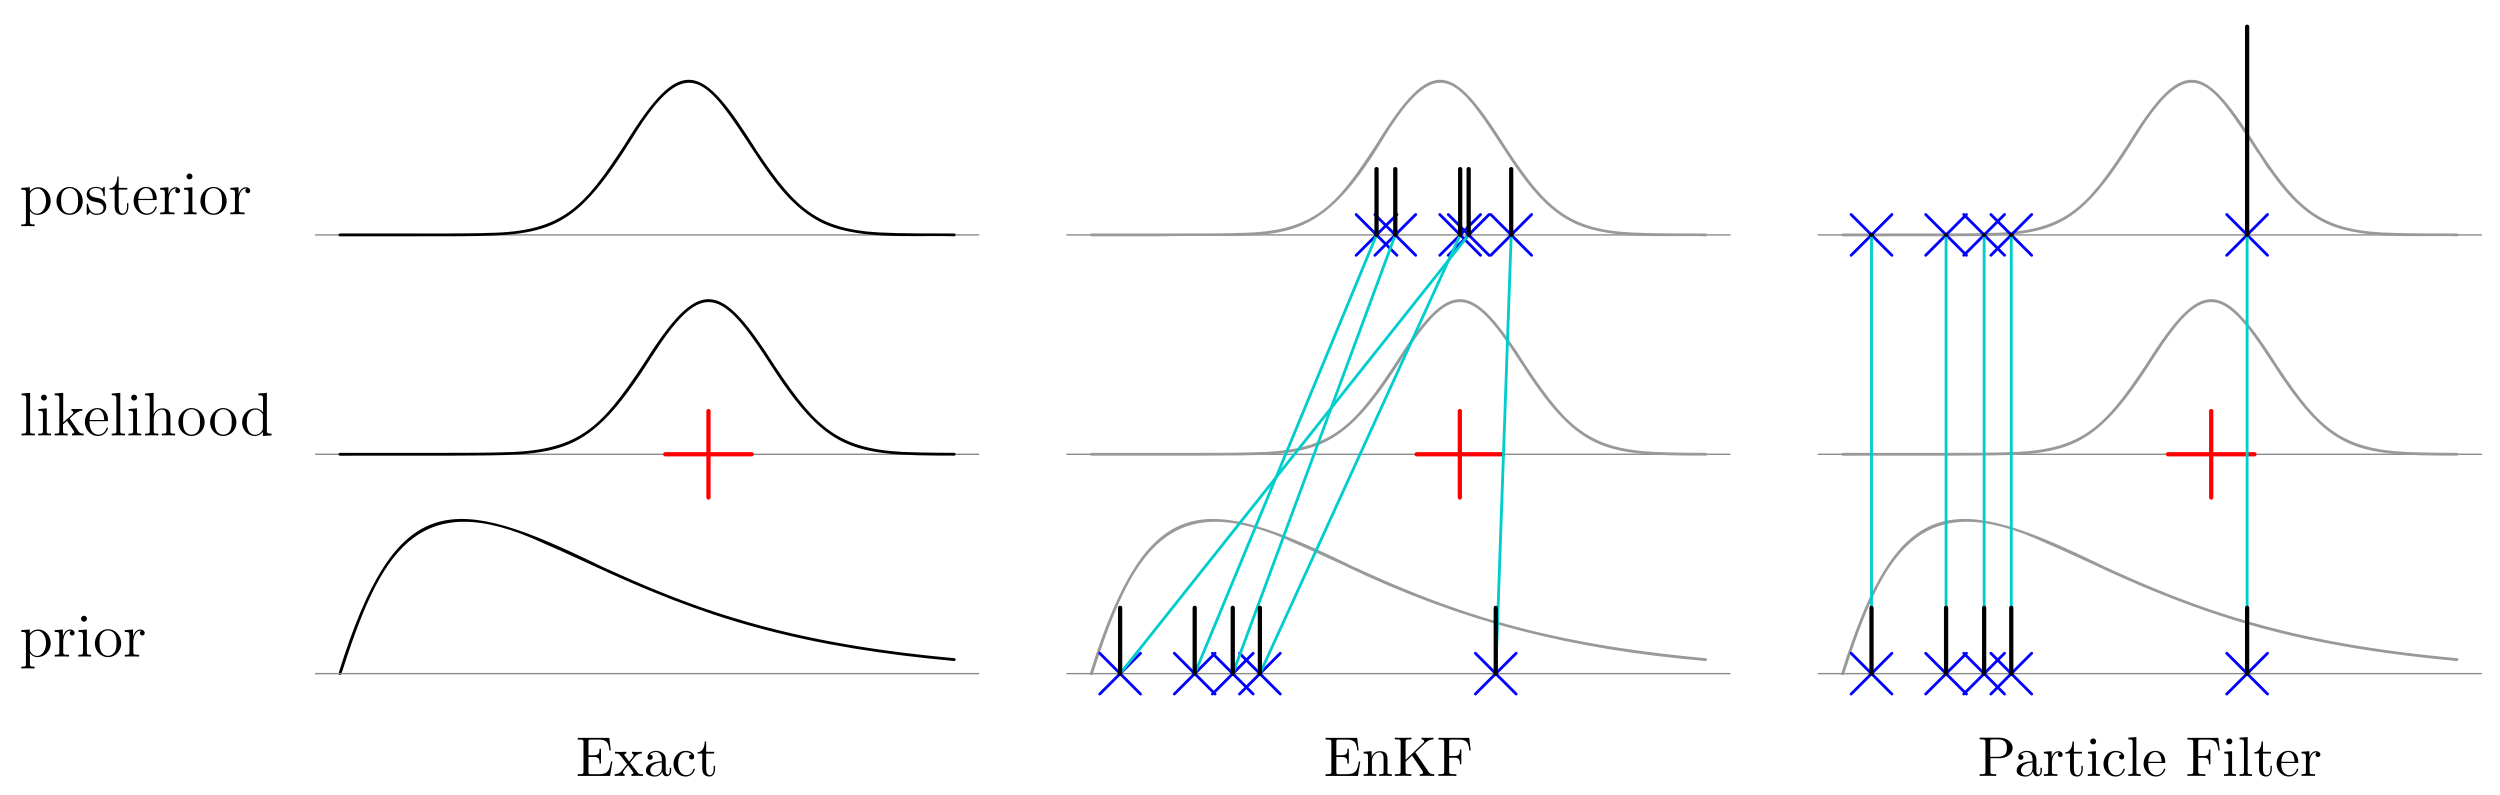 <?xml version="1.0" encoding="UTF-8" standalone="no"?>
<!-- Created with Inkscape (http://www.inkscape.org/) -->

<svg
   version="1.1"
   id="svg1"
   width="1170"
   height="372"
   viewBox="-19 -19 1170 372"
   xmlns="http://www.w3.org/2000/svg"
   xmlns:svg="http://www.w3.org/2000/svg">
  <defs
     id="defs1">
    <clipPath
       clipPathUnits="userSpaceOnUse"
       id="clipPath10">
      <path
         d="m 502.92,738.894 h -432 V 606.885 h 432 z"
         transform="translate(0,2.5000001e-5)"
         id="path10" />
    </clipPath>
    <clipPath
       clipPathUnits="userSpaceOnUse"
       id="clipPath12">
      <path
         d="m 502.92,738.894 h -432 V 606.885 h 432 z"
         transform="translate(0,2.5000001e-5)"
         id="path12" />
    </clipPath>
    <clipPath
       clipPathUnits="userSpaceOnUse"
       id="clipPath14">
      <path
         d="m 502.92,738.894 h -432 V 606.885 h 432 z"
         transform="translate(0,2.5000001e-5)"
         id="path14" />
    </clipPath>
    <clipPath
       clipPathUnits="userSpaceOnUse"
       id="clipPath110">
      <path
         d="m 502.92,738.894 h -432 V 606.885 h 432 z"
         transform="translate(0,2.5000001e-5)"
         id="path110" />
    </clipPath>
    <clipPath
       clipPathUnits="userSpaceOnUse"
       id="clipPath112">
      <path
         d="m 502.92,738.894 h -432 V 606.885 h 432 z"
         transform="translate(0,2.5000001e-5)"
         id="path112" />
    </clipPath>
  </defs>
  <g
     id="g1"
     transform="translate(184.44,9.163)">
    <g
       id="group-MC19"
       transform="matrix(2,0,0,2,-382.56,-158.849)">
      <g
         id="group-MC20">
        <path
           id="path9"
           d="m 73.257,703.812 c -0.689,0 -0.818,0 -0.818,0.485 v 1.874 c 0.194,-0.27 0.635,-0.689 1.325,-0.689 1.238,0 2.325,1.044 2.325,2.433 0,1.367 -1.012,2.423 -2.185,2.423 -0.949,0 -1.454,-0.678 -1.487,-0.721 v 0.721 L 70.92,710.22 v -0.313 c 0.755,0 0.819,-0.074 0.819,-0.549 v -5.061 c 0,-0.485 -0.119,-0.485 -0.819,-0.485 V 703.5 c 0.281,0.021 0.862,0.021 1.164,0.021 0.311,0 0.893,0 1.173,-0.021 z m -0.818,5.212 c 0,0.205 0,0.216 0.118,0.388 0.324,0.485 0.851,0.689 1.26,0.689 0.808,0 1.454,-0.98 1.454,-2.186 0,-1.282 -0.732,-2.218 -1.561,-2.218 -0.335,0 -0.647,0.139 -0.862,0.344 -0.248,0.248 -0.409,0.463 -0.409,0.765 z m 9.276,-1.13 c 0,1.388 -1.055,2.498 -2.305,2.498 -1.291,0 -2.314,-1.141 -2.314,-2.498 0,-1.379 1.077,-2.412 2.304,-2.412 1.27,0 2.315,1.055 2.315,2.412 m -2.305,-2.176 c -0.398,0 -0.882,0.173 -1.195,0.7 -0.29,0.485 -0.301,1.12 -0.301,1.573 0,0.409 0,1.065 0.333,1.55 0.302,0.463 0.775,0.636 1.153,0.636 0.42,0 0.872,-0.194 1.163,-0.614 0.333,-0.496 0.333,-1.174 0.333,-1.572 0,-0.377 0,-1.045 -0.279,-1.551 -0.302,-0.517 -0.797,-0.722 -1.207,-0.722 m 6.17,4.426 c 0,0.194 0,0.248 -0.107,0.248 -0.087,0 -0.291,-0.237 -0.366,-0.333 -0.335,0.268 -0.668,0.333 -1.012,0.333 -1.304,0 -1.691,-0.711 -1.691,-1.303 0,-0.118 0,-0.495 0.409,-0.872 0.344,-0.302 0.71,-0.378 1.206,-0.474 0.592,-0.119 0.732,-0.151 1.001,-0.366 0.194,-0.162 0.334,-0.398 0.334,-0.7 0,-0.464 -0.269,-0.98 -1.217,-0.98 -0.71,0 -1.227,0.409 -1.465,1.486 -0.042,0.194 -0.042,0.205 -0.053,0.216 l -0.097,0.042 c -0.118,0 -0.118,-0.053 -0.118,-0.247 v -1.465 c 0,-0.193 0,-0.247 0.107,-0.247 0.054,0 0.065,0.01 0.248,0.236 0.054,0.076 0.054,0.097 0.215,0.269 0.41,-0.505 0.991,-0.505 1.174,-0.505 1.131,0 1.691,0.624 1.691,1.475 0,0.581 -0.355,0.926 -0.453,1.023 -0.387,0.334 -0.678,0.398 -1.389,0.527 -0.322,0.065 -1.109,0.216 -1.109,0.862 0,0.334 0.226,0.829 1.196,0.829 1.173,0 1.238,-1.001 1.259,-1.336 0.011,-0.085 0.087,-0.085 0.119,-0.085 0.118,0 0.118,0.054 0.118,0.247 z m 2.439,-0.226 h 1.518 v 0.313 h -1.518 v 1.981 h -0.237 c -0.011,-1.012 -0.398,-2.046 -1.378,-2.079 v -0.215 h 0.915 v -2.994 c 0,-1.195 0.797,-1.442 1.368,-1.442 0.678,0 1.034,0.667 1.034,1.442 v 0.614 h -0.237 v -0.592 c 0,-0.775 -0.313,-1.228 -0.733,-1.228 -0.732,0 -0.732,1.002 -0.732,1.185 z m 6.419,-1.831 c 0.237,0 0.259,0 0.259,0.205 0,1.088 -0.582,2.1 -1.885,2.1 -1.228,0 -2.175,-1.11 -2.175,-2.445 0,-1.421 1.098,-2.465 2.293,-2.465 1.282,0 1.767,1.162 1.767,1.388 l -0.119,0.109 c -0.086,0 -0.107,-0.055 -0.129,-0.109 -0.281,-0.904 -1.002,-1.152 -1.454,-1.152 -0.453,0 -1.54,0.302 -1.54,2.165 v 0.204 z m -2.972,0.205 c 0.086,1.691 1.034,1.885 1.335,1.885 1.152,0 1.217,-1.519 1.228,-1.885 z m 5.336,-0.194 c 0,1.045 0.43,2.025 1.259,2.025 0.087,0 0.109,0 0.151,-0.011 -0.086,-0.043 -0.258,-0.108 -0.258,-0.399 0,-0.312 0.247,-0.431 0.42,-0.431 0.216,0 0.43,0.141 0.43,0.431 0,0.324 -0.29,0.625 -0.753,0.625 -0.915,0 -1.228,-0.991 -1.293,-1.195 h -0.01 v 1.195 l -1.443,-0.118 v -0.313 c 0.732,0 0.818,-0.074 0.818,-0.603 v -2.919 c 0,-0.484 -0.118,-0.484 -0.818,-0.484 v -0.313 c 0.301,0.022 0.894,0.022 1.217,0.022 0.29,0 1.055,0 1.303,-0.022 v 0.313 h -0.216 c -0.786,0 -0.807,0.119 -0.807,0.506 z m 4.178,4.125 c 0,0.28 -0.226,0.528 -0.527,0.528 -0.28,0 -0.518,-0.226 -0.518,-0.518 0,-0.322 0.259,-0.527 0.518,-0.527 0.333,0 0.527,0.28 0.527,0.517 m -1.485,-2.003 v -0.313 c 0.689,0 0.786,-0.064 0.786,-0.592 v -2.93 c 0,-0.484 -0.119,-0.484 -0.819,-0.484 v -0.313 c 0.302,0.022 0.819,0.022 1.131,0.022 0.119,0 0.743,0 1.109,-0.022 v 0.313 c -0.7,0 -0.744,0.055 -0.744,0.474 v 3.963 z m 7.486,-2.326 c 0,1.388 -1.056,2.498 -2.304,2.498 -1.293,0 -2.316,-1.141 -2.316,-2.498 0,-1.379 1.077,-2.412 2.305,-2.412 1.27,0 2.315,1.055 2.315,2.412 m -2.304,-2.176 c -0.399,0 -0.884,0.173 -1.196,0.7 -0.291,0.485 -0.301,1.12 -0.301,1.573 0,0.409 0,1.065 0.333,1.55 0.302,0.463 0.775,0.636 1.153,0.636 0.42,0 0.872,-0.194 1.163,-0.614 0.334,-0.496 0.334,-1.174 0.334,-1.572 0,-0.377 0,-1.045 -0.28,-1.551 -0.302,-0.517 -0.797,-0.722 -1.206,-0.722 m 4.436,2.38 c 0,1.045 0.43,2.025 1.259,2.025 0.086,0 0.108,0 0.151,-0.011 -0.086,-0.043 -0.258,-0.108 -0.258,-0.399 0,-0.312 0.248,-0.431 0.419,-0.431 0.216,0 0.432,0.141 0.432,0.431 0,0.324 -0.292,0.625 -0.754,0.625 -0.916,0 -1.228,-0.991 -1.293,-1.195 h -0.01 v 1.195 l -1.444,-0.118 v -0.313 c 0.733,0 0.819,-0.074 0.819,-0.603 v -2.919 c 0,-0.484 -0.118,-0.484 -0.819,-0.484 v -0.313 c 0.302,0.022 0.895,0.022 1.217,0.022 0.291,0 1.056,0 1.304,-0.022 v 0.313 h -0.216 c -0.786,0 -0.807,0.119 -0.807,0.506 v 1.691"
           style="fill:#000000;fill-opacity:1;fill-rule:nonzero;stroke:none"
           transform="matrix(1.333,0,0,-1.333,0,1056.035)"
           clip-path="url(#clipPath10)" />
        <path
           id="path11"
           d="m 72.471,674.245 -1.497,-0.119 v -0.312 c 0.733,0 0.818,-0.076 0.818,-0.603 v -5.643 c 0,-0.485 -0.118,-0.485 -0.818,-0.485 v -0.312 c 0.302,0.021 0.829,0.021 1.153,0.021 0.323,0 0.861,0 1.162,-0.021 v 0.312 c -0.689,0 -0.818,0 -0.818,0.485 z m 2.953,-0.84 c 0,0.28 -0.226,0.528 -0.528,0.528 -0.279,0 -0.517,-0.226 -0.517,-0.517 0,-0.323 0.259,-0.528 0.517,-0.528 0.334,0 0.528,0.279 0.528,0.517 m -1.486,-2.003 v -0.313 c 0.689,0 0.785,-0.064 0.785,-0.592 v -2.929 c 0,-0.485 -0.118,-0.485 -0.818,-0.485 v -0.312 c 0.302,0.021 0.818,0.021 1.131,0.021 0.119,0 0.743,0 1.109,-0.021 v 0.312 c -0.699,0 -0.743,0.054 -0.743,0.475 v 3.962 z m 5.558,-1.777 -0.075,0.107 c 0,0.033 0.678,0.614 0.765,0.701 0.743,0.645 1.217,0.656 1.443,0.667 v 0.313 c -0.215,-0.022 -0.496,-0.022 -0.818,-0.022 -0.281,0 -0.83,0 -1.077,0.022 V 671.1 c 0.182,-0.011 0.311,-0.107 0.311,-0.28 0,-0.215 -0.215,-0.409 -0.226,-0.409 l -1.539,-1.357 v 5.191 l -1.497,-0.119 v -0.312 c 0.732,0 0.818,-0.076 0.818,-0.603 v -5.643 c 0,-0.485 -0.118,-0.485 -0.818,-0.485 v -0.312 c 0.301,0.021 0.818,0.021 1.142,0.021 0.322,0 0.84,0 1.141,-0.021 v 0.312 c -0.69,0 -0.819,0 -0.819,0.485 v 1.141 l 0.69,0.604 1.034,-1.487 c 0.161,-0.226 0.237,-0.344 0.237,-0.495 0,-0.194 -0.152,-0.248 -0.378,-0.248 v -0.312 c 0.269,0.021 0.798,0.021 1.088,0.021 0.463,0 0.485,0 0.948,-0.021 v 0.312 c -0.291,0 -0.624,0 -0.926,0.442 z m 6.388,-0.356 c 0.237,0 0.259,0 0.259,0.205 0,1.088 -0.582,2.1 -1.885,2.1 -1.228,0 -2.176,-1.11 -2.176,-2.445 0,-1.421 1.098,-2.466 2.294,-2.466 1.282,0 1.767,1.163 1.767,1.389 l -0.119,0.109 c -0.086,0 -0.108,-0.054 -0.13,-0.109 -0.279,-0.904 -1.001,-1.152 -1.453,-1.152 -0.452,0 -1.54,0.301 -1.54,2.165 v 0.204 z m -2.972,0.205 c 0.085,1.691 1.034,1.884 1.335,1.884 1.153,0 1.217,-1.518 1.228,-1.884 z m 5.389,4.771 -1.496,-0.119 v -0.312 c 0.732,0 0.818,-0.076 0.818,-0.603 v -5.643 c 0,-0.485 -0.119,-0.485 -0.818,-0.485 v -0.312 c 0.301,0.021 0.828,0.021 1.152,0.021 0.323,0 0.862,0 1.163,-0.021 v 0.312 c -0.689,0 -0.819,0 -0.819,0.485 z m 2.953,-0.84 c 0,0.28 -0.226,0.528 -0.527,0.528 -0.28,0 -0.518,-0.226 -0.518,-0.517 0,-0.323 0.259,-0.528 0.518,-0.528 0.333,0 0.527,0.279 0.527,0.517 m -1.486,-2.003 v -0.313 c 0.689,0 0.786,-0.064 0.786,-0.592 v -2.929 c 0,-0.485 -0.118,-0.485 -0.819,-0.485 v -0.312 c 0.303,0.021 0.819,0.021 1.132,0.021 0.118,0 0.742,0 1.109,-0.021 v 0.312 c -0.7,0 -0.744,0.054 -0.744,0.475 v 3.962 z m 7.336,-2.014 c 0,1.002 0,1.302 -0.248,1.648 -0.313,0.42 -0.818,0.484 -1.184,0.484 -0.927,0 -1.358,-0.7 -1.508,-1.034 h -0.011 v 3.759 l -1.497,-0.119 v -0.312 c 0.733,0 0.818,-0.076 0.818,-0.603 v -5.643 c 0,-0.485 -0.118,-0.485 -0.818,-0.485 v -0.312 c 0.28,0.021 0.862,0.021 1.164,0.021 0.311,0 0.893,0 1.173,-0.021 v 0.312 c -0.689,0 -0.818,0 -0.818,0.485 v 2.003 c 0,1.131 0.742,1.734 1.41,1.734 0.668,0 0.819,-0.55 0.819,-1.206 v -2.531 c 0,-0.485 -0.118,-0.485 -0.819,-0.485 v -0.312 c 0.281,0.021 0.862,0.021 1.163,0.021 0.313,0 0.895,0 1.175,-0.021 v 0.312 c -0.539,0 -0.808,0 -0.819,0.323 z m 6.013,-0.313 c 0,1.389 -1.055,2.499 -2.305,2.499 -1.292,0 -2.315,-1.141 -2.315,-2.499 0,-1.378 1.077,-2.412 2.305,-2.412 1.271,0 2.315,1.056 2.315,2.412 m -2.305,-2.175 c -0.398,0 -0.883,0.172 -1.195,0.7 -0.291,0.485 -0.302,1.12 -0.302,1.573 0,0.409 0,1.066 0.334,1.55 0.302,0.464 0.776,0.635 1.153,0.635 0.42,0 0.872,-0.193 1.162,-0.613 0.335,-0.496 0.335,-1.174 0.335,-1.572 0,-0.377 0,-1.045 -0.281,-1.551 -0.301,-0.517 -0.796,-0.722 -1.206,-0.722 m 7.872,2.175 c 0,1.389 -1.055,2.499 -2.305,2.499 -1.292,0 -2.315,-1.141 -2.315,-2.499 0,-1.378 1.077,-2.412 2.305,-2.412 1.271,0 2.315,1.056 2.315,2.412 m -2.305,-2.175 c -0.398,0 -0.883,0.172 -1.195,0.7 -0.291,0.485 -0.302,1.12 -0.302,1.573 0,0.409 0,1.066 0.334,1.55 0.302,0.464 0.776,0.635 1.153,0.635 0.419,0 0.872,-0.193 1.162,-0.613 0.335,-0.496 0.335,-1.174 0.335,-1.572 0,-0.377 0,-1.045 -0.281,-1.551 -0.301,-0.517 -0.797,-0.722 -1.206,-0.722 m 6.159,7.226 v -0.312 c 0.732,0 0.819,-0.076 0.819,-0.603 v -2.38 c -0.226,0.312 -0.69,0.689 -1.347,0.689 -1.248,0 -2.325,-1.056 -2.325,-2.434 0,-1.367 1.023,-2.423 2.208,-2.423 0.818,0 1.292,0.538 1.442,0.743 v -0.743 l 1.519,0.108 v 0.312 c -0.732,0 -0.818,0.075 -0.818,0.604 v 6.558 z m 0.797,-6.095 c 0,-0.194 0,-0.227 -0.15,-0.463 -0.259,-0.378 -0.701,-0.69 -1.239,-0.69 -0.28,0 -1.443,0.108 -1.443,2.197 0,0.776 0.129,1.206 0.366,1.563 0.215,0.333 0.647,0.667 1.185,0.667 0.668,0 1.044,-0.485 1.152,-0.656 0.129,-0.185 0.129,-0.205 0.129,-0.4 v -2.218"
           style="fill:#000000;fill-opacity:1;fill-rule:nonzero;stroke:none"
           transform="matrix(1.333,0,0,-1.333,0,1056.035)"
           clip-path="url(#clipPath12)" />
        <path
           id="path13"
           d="m 73.257,626.176 c -0.689,0 -0.818,0 -0.818,0.485 v 1.874 c 0.194,-0.27 0.635,-0.69 1.325,-0.69 1.238,0 2.325,1.045 2.325,2.434 0,1.368 -1.012,2.423 -2.185,2.423 -0.949,0 -1.454,-0.678 -1.487,-0.722 v 0.722 l -1.497,-0.118 v -0.313 c 0.755,0 0.819,-0.075 0.819,-0.549 v -5.061 c 0,-0.485 -0.119,-0.485 -0.819,-0.485 v -0.312 c 0.281,0.021 0.862,0.021 1.164,0.021 0.311,0 0.893,0 1.173,-0.021 z m -0.818,5.213 c 0,0.204 0,0.215 0.118,0.387 0.324,0.484 0.851,0.689 1.26,0.689 0.808,0 1.454,-0.98 1.454,-2.186 0,-1.282 -0.732,-2.218 -1.561,-2.218 -0.335,0 -0.647,0.139 -0.862,0.344 -0.248,0.248 -0.409,0.463 -0.409,0.764 z m 5.841,-0.927 c 0,1.044 0.431,2.024 1.26,2.024 0.085,0 0.107,0 0.15,-0.01 -0.086,-0.043 -0.258,-0.108 -0.258,-0.399 0,-0.312 0.248,-0.43 0.42,-0.43 0.215,0 0.431,0.14 0.431,0.43 0,0.324 -0.291,0.625 -0.754,0.625 -0.916,0 -1.227,-0.991 -1.292,-1.196 h -0.011 v 1.196 l -1.443,-0.118 v -0.313 c 0.733,0 0.818,-0.075 0.818,-0.603 v -2.919 c 0,-0.484 -0.118,-0.484 -0.818,-0.484 v -0.312 c 0.301,0.021 0.894,0.021 1.216,0.021 0.291,0 1.056,0 1.304,-0.021 v 0.312 h -0.216 c -0.785,0 -0.807,0.118 -0.807,0.506 z m 4.179,4.124 c 0,0.281 -0.227,0.529 -0.527,0.529 -0.281,0 -0.518,-0.226 -0.518,-0.518 0,-0.322 0.259,-0.527 0.518,-0.527 0.333,0 0.527,0.28 0.527,0.516 m -1.487,-2.002 v -0.313 c 0.69,0 0.786,-0.064 0.786,-0.592 v -2.93 c 0,-0.484 -0.118,-0.484 -0.818,-0.484 v -0.312 c 0.302,0.021 0.818,0.021 1.131,0.021 0.118,0 0.743,0 1.109,-0.021 v 0.312 c -0.7,0 -0.743,0.054 -0.743,0.474 v 3.963 z m 7.487,-2.327 c 0,1.39 -1.055,2.499 -2.305,2.499 -1.292,0 -2.315,-1.141 -2.315,-2.499 0,-1.378 1.077,-2.412 2.304,-2.412 1.271,0 2.316,1.056 2.316,2.412 m -2.305,-2.175 c -0.398,0 -0.883,0.172 -1.195,0.7 -0.291,0.485 -0.302,1.12 -0.302,1.573 0,0.409 0,1.065 0.335,1.55 0.3,0.463 0.775,0.636 1.151,0.636 0.42,0 0.873,-0.194 1.163,-0.614 0.335,-0.496 0.335,-1.174 0.335,-1.572 0,-0.377 0,-1.045 -0.281,-1.552 -0.301,-0.516 -0.797,-0.721 -1.206,-0.721 m 4.436,2.38 c 0,1.044 0.431,2.024 1.26,2.024 0.087,0 0.108,0 0.151,-0.01 -0.086,-0.043 -0.258,-0.108 -0.258,-0.399 0,-0.312 0.248,-0.43 0.42,-0.43 0.215,0 0.431,0.14 0.431,0.43 0,0.324 -0.291,0.625 -0.755,0.625 -0.915,0 -1.227,-0.991 -1.291,-1.196 h -0.011 v 1.196 l -1.443,-0.118 v -0.313 c 0.732,0 0.818,-0.075 0.818,-0.603 v -2.919 c 0,-0.484 -0.119,-0.484 -0.818,-0.484 v -0.312 c 0.301,0.021 0.893,0.021 1.216,0.021 0.291,0 1.056,0 1.303,-0.021 v 0.312 h -0.215 c -0.786,0 -0.808,0.118 -0.808,0.506 v 1.691"
           style="fill:#000000;fill-opacity:1;fill-rule:nonzero;stroke:none"
           transform="matrix(1.333,0,0,-1.333,0,1056.035)"
           clip-path="url(#clipPath14)" />
        <path
           id="path15"
           d="m 126.622,625.024 c 10.177,32.653 19.973,31.526 46.085,18.789 h -0.001 l 1.091,-0.498 -0.001,10e-4 1.091,-0.491 -0.001,10e-4 1.087,-0.488 h -0.001 l 1.091,-0.482 h -10e-4 l 1.087,-0.478 h -0.002 l 1.091,-0.47 -0.002,10e-4 1.091,-0.461 h -0.001 l 1.088,-0.457 -0.003,10e-4 1.091,-0.448 -0.001,10e-4 1.09,-0.441 h -0.001 l 1.087,-0.431 -0.003,10e-4 1.091,-0.421 -10e-4,10e-4 1.087,-0.414 -0.002,10e-4 1.09,-0.405 -0.002,10e-4 1.091,-0.394 h -0.001 l 1.087,-0.388 -0.003,10e-4 1.091,-0.378 H 191.2 l 1.091,-0.367 -0.002,0.001 1.087,-0.358 h -0.003 l 1.091,-0.348 -0.002,10e-4 1.087,-0.338 h -0.002 l 1.091,-0.331 h -0.002 l 1.091,-0.321 h -0.002 l 1.086,-0.315 1.089,-0.3 h -0.001 l 1.087,-0.295 -0.002,10e-4 1.091,-0.286 h -0.002 l 1.09,-0.278 -0.001,10e-4 1.085,-0.271 1.089,-0.259 1.09,-0.255 -10e-4,10e-4 1.087,-0.245 h -0.003 l 1.09,-0.236 1.087,-0.231 h -0.002 l 1.09,-0.222 h -0.001 l 1.09,-0.215 -0.001,10e-4 1.087,-0.209 h -0.002 l 1.09,-0.199 h -0.001 l 1.09,-0.196 h -0.001 l 1.088,-0.188 h -0.002 l 1.091,-0.182 h -0.001 l 1.087,-0.176 h -0.002 l 1.089,-0.168 h -0.001 l 1.091,-0.162 h -0.001 l 1.088,-0.159 h -0.002 l 1.091,-0.152 h -0.002 l 1.087,-0.146 h -0.001 l 1.09,-0.143 h -0.002 l 1.091,-0.135 1.087,-0.133 h -0.001 l 1.09,-0.126 1.089,-0.123 1.087,-0.118 h -0.002 l 1.091,-0.113 h -0.001 l 1.087,-0.109 h -0.001 l 1.091,-0.106 h -0.001 l 1.091,-0.103 c 0.136,-0.013 0.236,-0.134 0.223,-0.27 -0.012,-0.138 -0.134,-0.238 -0.27,-0.225 -11.774,1.078 -23.482,2.806 -34.896,5.95 v 0.001 c -9.858,2.668 -19.109,6.442 -28.355,10.734 v 10e-4 l -1.091,0.5 -1.09,0.501 h -0.001 l -1.087,0.5 h 0.001 l -1.09,0.5 v 0 l -1.086,0.494 h 0.001 l -1.09,0.487 0.001,-10e-4 -1.091,0.48 h 0.002 l -1.088,0.471 0.002,-10e-4 c -22.571,10.565 -28.865,-1.971 -35.609,-22.912 -0.04,-0.132 -0.18,-0.205 -0.31,-0.164 -0.132,0.04 -0.205,0.18 -0.165,0.311"
           style="fill:#000000;fill-opacity:1;fill-rule:nonzero;stroke:none"
           transform="matrix(1.333,0,0,-1.333,0,1056.035)" />
        <path
           id="path16"
           d="m 122.548,625.075 h 116.451 l 0.124,-0.125 -0.124,-0.124 H 122.548 l -0.125,0.124 0.125,0.125"
           style="fill:#8c8c8c;fill-opacity:1;fill-rule:nonzero;stroke:none"
           transform="matrix(1.333,0,0,-1.333,0,1056.035)" />
        <path
           id="path17"
           d="m 122.548,663.583 h 116.451 l 0.124,-0.124 -0.124,-0.124 H 122.548 l -0.125,0.124 0.125,0.124"
           style="fill:#8c8c8c;fill-opacity:1;fill-rule:nonzero;stroke:none"
           transform="matrix(1.333,0,0,-1.333,0,1056.035)" />
        <path
           id="path18"
           d="m 122.548,702.092 h 116.451 l 0.124,-0.124 -0.124,-0.125 H 122.548 l -0.125,0.125 0.125,0.124"
           style="fill:#8c8c8c;fill-opacity:1;fill-rule:nonzero;stroke:none"
           transform="matrix(1.333,0,0,-1.333,0,1056.035)" />
        <path
           id="path19"
           d="m 183.962,663.832 h 15.186 c 0.206,0 0.372,-0.167 0.372,-0.373 0,-0.206 -0.166,-0.373 -0.372,-0.373 h -15.186 c -0.206,0 -0.373,0.167 -0.373,0.373 0,0.206 0.167,0.373 0.373,0.373"
           style="fill:#ff0000;fill-opacity:1;fill-rule:nonzero;stroke:none"
           transform="matrix(1.333,0,0,-1.333,0,1056.035)" />
        <path
           id="path20"
           d="m 191.182,655.866 v 15.187 c 0,0.205 0.167,0.372 0.373,0.372 0.206,0 0.373,-0.167 0.373,-0.372 v -15.187 c 0,-0.205 -0.167,-0.373 -0.373,-0.373 -0.206,0 -0.373,0.168 -0.373,0.373"
           style="fill:#ff0000;fill-opacity:1;fill-rule:nonzero;stroke:none"
           transform="matrix(1.333,0,0,-1.333,0,1056.035)" />
        <path
           id="path21"
           d="m 126.86,663.708 c 4.357,0 8.714,0 13.072,0 h -10e-4 c 1.815,0.008 3.63,10e-4 5.446,0.003 h -0.001 l 1.087,0.003 h 1.092 -0.001 l 1.089,0.004 1.087,0.006 1.09,0.007 h -0.001 l 1.091,0.01 h -0.001 l 1.088,0.013 h -0.001 l 1.089,0.02 h -0.001 l 1.087,0.027 h -0.002 c 13.568,0.172 17.411,4.134 24.854,15.324 l -0.001,-0.002 c 9.966,15.844 13.516,15.097 23.287,-0.331 v 0.002 c 7.455,-11.193 11.377,-14.833 24.85,-15 l -0.002,10e-4 1.091,-0.028 h -0.003 l 1.087,-0.016 h -0.001 l 1.091,-0.014 h -0.001 l 1.087,-0.009 1.09,-0.007 h -0.001 l 1.091,-0.003 c 0.137,0 0.247,-0.112 0.247,-0.25 0,-0.137 -0.111,-0.248 -0.249,-0.248 -18.182,0.033 -22.328,0.456 -32.881,16.949 v -10e-4 c -8.356,12.945 -11.74,13.618 -20.281,0.328 v 10e-4 c -11.301,-17.874 -15.739,-17.156 -35.06,-17.28 h 0.001 c -1.815,-0.007 -3.631,-10e-4 -5.446,-0.003 v 0 c -4.719,-0.01 -9.44,-0.001 -14.159,-0.004 -0.137,0 -0.249,0.112 -0.249,0.249 0,0.138 0.112,0.249 0.249,0.249"
           style="fill:#000000;fill-opacity:1;fill-rule:nonzero;stroke:none"
           transform="matrix(1.333,0,0,-1.333,0,1056.035)" />
        <path
           id="path22"
           d="m 126.86,702.216 c 3.631,0 7.262,0 10.894,0 h -0.001 c 1.815,0.009 3.631,0.002 5.446,0.004 h -0.001 l 1.088,0.003 h 1.091 -0.001 l 1.087,0.004 h -0.001 l 1.091,0.006 1.09,0.007 h -0.002 l 1.088,0.013 1.09,0.013 h -0.002 l 1.091,0.024 h -0.003 l 1.087,0.033 -10e-4,-10e-4 c 13.065,0.195 16.772,4.681 23.763,15.356 l -0.001,-10e-4 c 10.166,16.597 13.635,14.378 23.289,-0.954 l -0.002,0.002 c 7.038,-10.592 11.009,-14.193 23.762,-14.41 H 223.8 l 1.09,-0.029 h -0.002 l 1.09,-0.02 h -0.001 l 1.087,-0.013 1.091,-0.013 h -0.002 l 1.091,-0.007 h -0.001 c 1.815,-0.003 3.629,-0.015 5.444,-0.013 0.138,0 0.248,-0.112 0.248,-0.249 0,-0.136 -0.11,-0.248 -0.248,-0.248 -7.195,0.256 -17.719,-0.855 -24.091,2.836 -4.731,2.644 -8.04,7.479 -10.97,11.892 -8.324,12.729 -11.671,18.407 -21.369,2.638 l 0.001,10e-4 c -10.953,-17.564 -14.896,-17.315 -33.972,-17.364 h 0.001 c -1.815,-0.008 -3.631,-10e-4 -5.446,-0.003 h 0.001 c -3.994,-0.01 -7.988,-10e-4 -11.982,-0.004 -0.137,0 -0.249,0.112 -0.249,0.249 0,0.138 0.112,0.248 0.249,0.248"
           style="fill:#000000;fill-opacity:1;fill-rule:nonzero;stroke:none"
           transform="matrix(1.333,0,0,-1.333,0,1056.035)" />
        <path
           id="path23"
           d="m 169.615,607.761 c 0,-0.354 -0.02,-0.463 -0.777,-0.463 h -0.237 v -0.304 h 5.675 l 0.414,2.537 h -0.246 c -0.246,-1.514 -0.473,-2.233 -2.164,-2.233 h -1.307 c -0.463,0 -0.483,0.07 -0.483,0.394 v 2.626 h 0.885 c 0.954,0 1.062,-0.316 1.062,-1.151 h 0.246 v 2.606 h -0.246 c 0,-0.846 -0.108,-1.15 -1.062,-1.15 h -0.885 v 2.359 c 0,0.325 0.02,0.394 0.483,0.394 h 1.268 c 1.504,0 1.77,-0.541 1.927,-1.908 h 0.246 l -0.275,2.213 h -5.538 v -0.305 h 0.237 c 0.757,0 0.777,-0.107 0.777,-0.462 z m 8.177,1.544 c 0.295,0.373 0.669,0.855 0.905,1.112 0.305,0.353 0.708,0.5 1.17,0.51 v 0.305 c -0.255,-0.02 -0.551,-0.03 -0.806,-0.03 -0.296,0 -0.816,0.02 -0.944,0.03 v -0.305 c 0.206,-0.019 0.285,-0.147 0.285,-0.304 0,-0.158 -0.099,-0.286 -0.147,-0.345 l -0.61,-0.767 -0.767,0.994 c -0.089,0.098 -0.089,0.118 -0.089,0.176 0,0.148 0.148,0.236 0.344,0.246 v 0.305 c -0.255,-0.01 -0.905,-0.03 -1.061,-0.03 -0.207,0 -0.669,0.01 -0.935,0.03 v -0.305 c 0.689,0 0.698,-0.01 1.161,-0.6 l 0.973,-1.268 -0.924,-1.17 c -0.472,-0.571 -1.053,-0.591 -1.259,-0.591 v -0.304 c 0.256,0.02 0.561,0.029 0.816,0.029 0.285,0 0.698,-0.019 0.935,-0.029 v 0.304 c -0.217,0.03 -0.285,0.158 -0.285,0.305 0,0.216 0.285,0.541 0.884,1.25 l 0.748,-0.984 c 0.079,-0.108 0.206,-0.266 0.206,-0.325 0,-0.088 -0.089,-0.235 -0.354,-0.246 v -0.304 c 0.295,0.01 0.846,0.029 1.062,0.029 0.266,0 0.649,-0.009 0.945,-0.029 v 0.304 c -0.532,0 -0.709,0.02 -0.935,0.305 z m 5.643,-1.564 c 0.039,-0.393 0.305,-0.807 0.767,-0.807 0.206,0 0.806,0.138 0.806,0.935 v 0.551 h -0.245 v -0.551 c 0,-0.571 -0.247,-0.629 -0.355,-0.629 -0.324,0 -0.364,0.443 -0.364,0.491 v 1.967 c 0,0.413 0,0.797 -0.353,1.161 -0.384,0.383 -0.875,0.541 -1.348,0.541 -0.807,0 -1.485,-0.462 -1.485,-1.112 0,-0.294 0.197,-0.462 0.452,-0.462 0.276,0 0.453,0.196 0.453,0.452 0,0.119 -0.049,0.443 -0.501,0.453 0.265,0.344 0.747,0.453 1.062,0.453 0.482,0 1.043,-0.385 1.043,-1.26 v -0.363 c -0.503,-0.03 -1.191,-0.06 -1.81,-0.354 -0.738,-0.335 -0.984,-0.847 -0.984,-1.279 0,-0.796 0.954,-1.042 1.574,-1.042 0.649,0 1.101,0.393 1.288,0.855 m -0.068,1.613 v -0.984 c 0,-0.933 -0.709,-1.268 -1.152,-1.268 -0.482,0 -0.885,0.344 -0.885,0.836 0,0.541 0.413,1.357 2.037,1.416 m 2.86,-0.217 c 0,1.604 0.806,2.017 1.328,2.017 0.088,0 0.708,-0.01 1.052,-0.364 -0.403,-0.029 -0.463,-0.325 -0.463,-0.453 0,-0.255 0.178,-0.452 0.453,-0.452 0.256,0 0.453,0.167 0.453,0.462 0,0.669 -0.748,1.053 -1.505,1.053 -1.229,0 -2.134,-1.063 -2.134,-2.282 0,-1.259 0.973,-2.232 2.114,-2.232 1.318,0 1.633,1.179 1.633,1.278 0,0.098 -0.099,0.098 -0.128,0.098 -0.089,0 -0.108,-0.039 -0.128,-0.098 -0.285,-0.914 -0.924,-1.032 -1.288,-1.032 -0.521,0 -1.387,0.423 -1.387,2.005 m 4.921,1.79 h 1.406 v 0.305 h -1.406 v 1.81 h -0.246 c -0.01,-0.807 -0.305,-1.858 -1.268,-1.898 v -0.217 h 0.835 v -2.714 c 0,-1.209 0.915,-1.327 1.269,-1.327 0.698,0 0.973,0.698 0.973,1.327 v 0.561 h -0.245 v -0.541 c 0,-0.728 -0.296,-1.101 -0.659,-1.101 -0.659,0 -0.659,0.895 -0.659,1.061 v 2.734"
           style="fill:#000000;fill-opacity:1;fill-rule:nonzero;stroke:none"
           transform="matrix(1.333,0,0,-1.333,0,1056.035)" />
        <path
           id="path24"
           d="m 258.521,625.024 c 10.176,32.654 19.973,31.526 46.085,18.789 h -10e-4 l 1.09,-0.498 v 10e-4 l 1.09,-0.491 -0.001,10e-4 1.088,-0.488 h -0.001 l 1.091,-0.482 h -10e-4 l 1.087,-0.478 h -0.002 l 1.091,-0.47 -0.002,10e-4 1.09,-0.461 h -0.001 l 1.087,-0.457 -0.002,10e-4 1.091,-0.448 -10e-4,10e-4 1.09,-0.441 h -10e-4 l 1.087,-0.431 -0.003,10e-4 1.091,-0.421 -0.001,10e-4 1.088,-0.414 -0.002,10e-4 1.09,-0.405 -0.002,10e-4 1.091,-0.394 h -0.001 l 1.087,-0.388 -0.003,10e-4 1.09,-0.378 h -0.002 l 1.091,-0.367 -0.002,0.001 1.087,-0.358 h -0.002 l 1.09,-0.348 -0.001,10e-4 1.087,-0.338 h -0.002 l 1.091,-0.331 h -0.002 l 1.091,-0.321 h -0.002 l 1.086,-0.315 1.089,-0.3 h -10e-4 l 1.087,-0.295 -0.002,10e-4 1.09,-0.286 h -0.001 l 1.089,-0.278 -10e-4,10e-4 1.086,-0.271 1.089,-0.259 h -0.001 l 1.091,-0.255 -0.002,10e-4 1.087,-0.245 h -0.003 l 1.091,-0.236 h -10e-4 l 1.088,-0.231 h -0.002 l 1.09,-0.222 h -10e-4 l 1.09,-0.215 -10e-4,10e-4 1.087,-0.209 h -0.002 l 1.09,-0.199 h -10e-4 l 1.091,-0.196 h -0.002 l 1.087,-0.188 h -0.002 l 1.091,-0.182 h -10e-4 l 1.087,-0.176 h -0.002 l 1.091,-0.168 h -0.002 l 1.091,-0.162 h -10e-4 l 1.087,-0.159 h -0.001 l 1.09,-0.152 h -0.001 l 1.086,-0.146 h -10e-4 l 1.091,-0.143 h -0.001 l 1.09,-0.135 h -0.001 l 1.088,-0.133 h -0.002 l 1.09,-0.126 1.09,-0.123 1.087,-0.118 h -0.002 l 1.091,-0.113 h -10e-4 l 1.087,-0.109 h -0.001 l 1.09,-0.106 h -0.001 l 1.091,-0.103 c 0.136,-0.013 0.238,-0.134 0.224,-0.27 -0.013,-0.138 -0.135,-0.238 -0.271,-0.225 -23.11,2.002 -42.286,6.623 -63.251,16.685 v 10e-4 c -1.453,0.666 -2.905,1.334 -4.358,2.001 h 0.001 l -1.087,0.494 h 10e-4 l -1.09,0.487 10e-4,-10e-4 -1.091,0.48 h 0.002 l -1.087,0.471 0.002,-10e-4 c -22.571,10.565 -28.866,-1.971 -35.609,-22.912 -0.041,-0.132 -0.18,-0.205 -0.311,-0.164 -0.132,0.04 -0.205,0.18 -0.164,0.311"
           style="fill:#999999;fill-opacity:1;fill-rule:nonzero;stroke:none"
           transform="matrix(1.333,0,0,-1.333,0,1056.035)" />
        <path
           id="path25"
           d="m 254.446,625.075 h 116.452 l 0.123,-0.125 -0.123,-0.124 H 254.446 l -0.124,0.124 0.124,0.125"
           style="fill:#8c8c8c;fill-opacity:1;fill-rule:nonzero;stroke:none"
           transform="matrix(1.333,0,0,-1.333,0,1056.035)" />
        <path
           id="path26"
           d="m 254.446,663.583 h 116.452 l 0.123,-0.124 -0.123,-0.124 H 254.446 l -0.124,0.124 0.124,0.124"
           style="fill:#8c8c8c;fill-opacity:1;fill-rule:nonzero;stroke:none"
           transform="matrix(1.333,0,0,-1.333,0,1056.035)" />
        <path
           id="path27"
           d="m 254.446,702.092 h 116.452 l 0.123,-0.124 -0.123,-0.125 H 254.446 l -0.124,0.125 0.124,0.124"
           style="fill:#8c8c8c;fill-opacity:1;fill-rule:nonzero;stroke:none"
           transform="matrix(1.333,0,0,-1.333,0,1056.035)" />
        <path
           id="path28"
           d="m 315.86,663.832 h 15.187 c 0.206,0 0.372,-0.167 0.372,-0.373 0,-0.206 -0.166,-0.373 -0.372,-0.373 H 315.86 c -0.205,0 -0.373,0.167 -0.373,0.373 0,0.206 0.168,0.373 0.373,0.373"
           style="fill:#ff0000;fill-opacity:1;fill-rule:nonzero;stroke:none"
           transform="matrix(1.333,0,0,-1.333,0,1056.035)" />
        <path
           id="path29"
           d="m 323.081,655.866 v 15.187 c 0,0.205 0.166,0.372 0.373,0.372 0.205,0 0.372,-0.167 0.372,-0.372 v -15.187 c 0,-0.205 -0.167,-0.373 -0.372,-0.373 -0.207,0 -0.373,0.168 -0.373,0.373"
           style="fill:#ff0000;fill-opacity:1;fill-rule:nonzero;stroke:none"
           transform="matrix(1.333,0,0,-1.333,0,1056.035)" />
        <path
           id="path30"
           d="m 258.758,663.708 c 4.357,0 8.715,0 13.072,0 h -10e-4 c 2.541,0.008 5.083,10e-4 7.624,0.006 h -10e-4 l 1.09,0.004 1.087,0.006 1.09,0.007 h -10e-4 l 1.09,0.01 1.087,0.013 h -10e-4 l 1.09,0.02 h -10e-4 l 1.087,0.027 h -0.003 c 13.569,0.172 17.411,4.134 24.855,15.324 l -0.001,-0.002 c 9.965,15.844 13.517,15.097 23.286,-0.331 v 0.002 c 7.458,-11.193 11.374,-14.832 24.85,-15 l -0.001,10e-4 1.09,-0.028 h -0.003 l 1.088,-0.016 h -10e-4 l 1.09,-0.014 h -10e-4 l 1.088,-0.009 1.09,-0.007 h -0.001 l 1.091,-0.003 c 0.136,0 0.247,-0.112 0.247,-0.25 0,-0.137 -0.111,-0.248 -0.249,-0.248 -18.184,0.033 -22.328,0.456 -32.882,16.949 v -10e-4 c -8.354,12.945 -11.74,13.618 -20.28,0.328 v 10e-4 c -11.302,-17.873 -15.737,-17.156 -35.06,-17.28 h 10e-4 c -1.816,-0.007 -3.631,-10e-4 -5.447,-0.003 h 0.001 c -4.72,-0.01 -9.44,-0.001 -14.16,-0.004 -0.137,0 -0.248,0.112 -0.248,0.249 0,0.138 0.111,0.249 0.248,0.249"
           style="fill:#999999;fill-opacity:1;fill-rule:nonzero;stroke:none"
           transform="matrix(1.333,0,0,-1.333,0,1056.035)" />
        <path
           id="path31"
           d="m 258.758,702.216 c 5.447,-0.002 10.893,0.003 16.34,0.004 h -0.001 l 1.087,0.003 h 1.091 l 1.087,0.004 h -0.001 l 1.091,0.006 1.09,0.007 h -0.002 l 1.087,0.013 1.091,0.013 h -0.003 l 1.091,0.024 h -0.003 l 1.087,0.033 v -10e-4 c 13.065,0.195 16.772,4.682 23.762,15.356 l -10e-4,-10e-4 c 10.166,16.594 13.634,14.381 23.289,-0.954 l -10e-4,0.002 c 7.034,-10.591 11.012,-14.194 23.761,-14.41 h -0.002 l 1.09,-0.029 h -0.002 l 1.091,-0.02 h -0.002 l 1.088,-0.013 1.09,-0.013 h -10e-4 c 2.178,-0.012 4.356,-0.019 6.534,-0.02 0.137,0 0.248,-0.112 0.248,-0.249 0,-0.136 -0.111,-0.248 -0.248,-0.248 -7.197,0.256 -17.719,-0.855 -24.092,2.836 -2.097,1.173 -3.899,2.762 -5.505,4.538 -1.184,1.307 -2.254,2.712 -3.28,4.145 l -0.003,0.005 -1.09,1.568 -0.003,0.004 -1.087,1.63 -0.002,0.002 c -8.323,12.731 -11.672,18.405 -21.369,2.638 l 0.001,10e-4 C 297.879,698.652 291.925,702.264 270.74,701.723 h 10e-4 c -3.994,-0.01 -7.989,-10e-4 -11.983,-0.004 -0.137,0 -0.248,0.112 -0.248,0.249 0,0.138 0.111,0.248 0.248,0.248"
           style="fill:#999999;fill-opacity:1;fill-rule:nonzero;stroke:none"
           transform="matrix(1.333,0,0,-1.333,0,1056.035)" />
        <path
           id="path32"
           d="m 260.064,621.547 7.159,7.159 c 0.097,0.097 0.254,0.097 0.351,0 0.098,-0.098 0.098,-0.255 0,-0.352 l -7.159,-7.159 c -0.097,-0.097 -0.254,-0.097 -0.351,0 -0.097,0.097 -0.097,0.254 0,0.352"
           style="fill:#0000ff;fill-opacity:1;fill-rule:nonzero;stroke:none"
           transform="matrix(1.333,0,0,-1.333,0,1056.035)" />
        <path
           id="path33"
           d="m 260.415,628.706 7.159,-7.159 c 0.098,-0.098 0.098,-0.255 0,-0.352 -0.097,-0.097 -0.254,-0.097 -0.351,0 l -7.159,7.159 c -0.097,0.097 -0.097,0.254 0,0.352 0.097,0.097 0.254,0.097 0.351,0"
           style="fill:#0000ff;fill-opacity:1;fill-rule:nonzero;stroke:none"
           transform="matrix(1.333,0,0,-1.333,0,1056.035)" />
        <path
           id="path34"
           d="m 273.156,621.547 7.158,7.159 c 0.097,0.097 0.254,0.097 0.352,0 0.097,-0.098 0.097,-0.255 0,-0.352 l -7.159,-7.159 c -0.097,-0.097 -0.254,-0.097 -0.351,0 -0.098,0.097 -0.098,0.254 0,0.352"
           style="fill:#0000ff;fill-opacity:1;fill-rule:nonzero;stroke:none"
           transform="matrix(1.333,0,0,-1.333,0,1056.035)" />
        <path
           id="path35"
           d="m 273.507,628.706 7.159,-7.159 c 0.097,-0.098 0.097,-0.255 0,-0.352 -0.098,-0.097 -0.255,-0.097 -0.352,0 l -7.158,7.159 c -0.098,0.097 -0.098,0.254 0,0.352 0.097,0.097 0.254,0.097 0.351,0"
           style="fill:#0000ff;fill-opacity:1;fill-rule:nonzero;stroke:none"
           transform="matrix(1.333,0,0,-1.333,0,1056.035)" />
        <path
           id="path36"
           d="m 279.837,621.547 7.159,7.159 c 0.097,0.097 0.254,0.097 0.352,0 0.097,-0.098 0.097,-0.255 0,-0.352 l -7.159,-7.159 c -0.098,-0.097 -0.255,-0.097 -0.352,0 -0.097,0.097 -0.097,0.254 0,0.352"
           style="fill:#0000ff;fill-opacity:1;fill-rule:nonzero;stroke:none"
           transform="matrix(1.333,0,0,-1.333,0,1056.035)" />
        <path
           id="path37"
           d="m 280.189,628.706 7.159,-7.159 c 0.097,-0.098 0.097,-0.255 0,-0.352 -0.098,-0.097 -0.255,-0.097 -0.352,0 l -7.159,7.159 c -0.097,0.097 -0.097,0.254 0,0.352 0.097,0.097 0.254,0.097 0.352,0"
           style="fill:#0000ff;fill-opacity:1;fill-rule:nonzero;stroke:none"
           transform="matrix(1.333,0,0,-1.333,0,1056.035)" />
        <path
           id="path38"
           d="m 284.6,621.547 7.159,7.159 c 0.097,0.097 0.254,0.097 0.351,0 0.097,-0.098 0.097,-0.255 0,-0.352 l -7.159,-7.159 c -0.097,-0.097 -0.254,-0.097 -0.351,0 -0.098,0.097 -0.098,0.254 0,0.352"
           style="fill:#0000ff;fill-opacity:1;fill-rule:nonzero;stroke:none"
           transform="matrix(1.333,0,0,-1.333,0,1056.035)" />
        <path
           id="path39"
           d="m 284.951,628.706 7.159,-7.159 c 0.097,-0.098 0.097,-0.255 0,-0.352 -0.097,-0.097 -0.254,-0.097 -0.351,0 l -7.16,7.159 c -0.097,0.097 -0.097,0.254 0,0.352 0.098,0.097 0.255,0.097 0.352,0"
           style="fill:#0000ff;fill-opacity:1;fill-rule:nonzero;stroke:none"
           transform="matrix(1.333,0,0,-1.333,0,1056.035)" />
        <path
           id="path40"
           d="m 326.002,621.547 7.159,7.159 c 0.097,0.097 0.254,0.097 0.352,0 0.096,-0.098 0.096,-0.255 0,-0.352 l -7.16,-7.159 c -0.097,-0.097 -0.254,-0.097 -0.351,0 -0.098,0.097 -0.098,0.254 0,0.352"
           style="fill:#0000ff;fill-opacity:1;fill-rule:nonzero;stroke:none"
           transform="matrix(1.333,0,0,-1.333,0,1056.035)" />
        <path
           id="path41"
           d="m 326.353,628.706 7.16,-7.159 c 0.096,-0.098 0.096,-0.255 0,-0.352 -0.098,-0.097 -0.255,-0.097 -0.352,0 l -7.159,7.159 c -0.098,0.097 -0.098,0.254 0,0.352 0.097,0.097 0.254,0.097 0.351,0"
           style="fill:#0000ff;fill-opacity:1;fill-rule:nonzero;stroke:none"
           transform="matrix(1.333,0,0,-1.333,0,1056.035)" />
        <path
           id="path42"
           d="m 321.249,698.565 7.159,7.158 c 0.098,0.097 0.254,0.097 0.352,0 0.097,-0.097 0.097,-0.254 0,-0.351 l -7.16,-7.159 c -0.096,-0.098 -0.253,-0.098 -0.351,0 -0.097,0.097 -0.097,0.254 0,0.352"
           style="fill:#0000ff;fill-opacity:1;fill-rule:nonzero;stroke:none"
           transform="matrix(1.333,0,0,-1.333,0,1056.035)" />
        <path
           id="path43"
           d="m 321.6,705.723 7.16,-7.158 c 0.097,-0.098 0.097,-0.255 0,-0.352 -0.098,-0.097 -0.254,-0.097 -0.352,0 l -7.159,7.159 c -0.097,0.097 -0.097,0.254 0,0.351 0.098,0.097 0.255,0.097 0.351,0"
           style="fill:#0000ff;fill-opacity:1;fill-rule:nonzero;stroke:none"
           transform="matrix(1.333,0,0,-1.333,0,1056.035)" />
        <path
           id="path44"
           d="m 305.075,698.565 7.159,7.158 c 0.098,0.097 0.254,0.097 0.352,0 0.097,-0.097 0.097,-0.254 0,-0.351 l -7.159,-7.159 c -0.097,-0.098 -0.254,-0.098 -0.352,0 -0.097,0.097 -0.097,0.254 0,0.352"
           style="fill:#0000ff;fill-opacity:1;fill-rule:nonzero;stroke:none"
           transform="matrix(1.333,0,0,-1.333,0,1056.035)" />
        <path
           id="path45"
           d="m 305.427,705.723 7.159,-7.158 c 0.097,-0.098 0.097,-0.255 0,-0.352 -0.098,-0.097 -0.254,-0.097 -0.352,0 l -7.159,7.159 c -0.097,0.097 -0.097,0.254 0,0.351 0.098,0.097 0.255,0.097 0.352,0"
           style="fill:#0000ff;fill-opacity:1;fill-rule:nonzero;stroke:none"
           transform="matrix(1.333,0,0,-1.333,0,1056.035)" />
        <path
           id="path46"
           d="m 308.367,698.565 7.158,7.158 c 0.098,0.097 0.254,0.097 0.352,0 0.097,-0.097 0.097,-0.254 0,-0.351 l -7.159,-7.159 c -0.097,-0.098 -0.254,-0.098 -0.351,0 -0.098,0.097 -0.098,0.254 0,0.352"
           style="fill:#0000ff;fill-opacity:1;fill-rule:nonzero;stroke:none"
           transform="matrix(1.333,0,0,-1.333,0,1056.035)" />
        <path
           id="path47"
           d="m 308.718,705.723 7.159,-7.158 c 0.097,-0.098 0.097,-0.255 0,-0.352 -0.098,-0.097 -0.254,-0.097 -0.352,0 l -7.159,7.159 c -0.097,0.097 -0.097,0.254 0,0.351 0.098,0.097 0.255,0.097 0.352,0"
           style="fill:#0000ff;fill-opacity:1;fill-rule:nonzero;stroke:none"
           transform="matrix(1.333,0,0,-1.333,0,1056.035)" />
        <path
           id="path48"
           d="m 319.755,698.565 7.158,7.158 c 0.098,0.097 0.255,0.097 0.352,0 0.097,-0.097 0.097,-0.254 0,-0.351 l -7.159,-7.159 c -0.097,-0.098 -0.255,-0.098 -0.351,0 -0.098,0.097 -0.098,0.254 0,0.352"
           style="fill:#0000ff;fill-opacity:1;fill-rule:nonzero;stroke:none"
           transform="matrix(1.333,0,0,-1.333,0,1056.035)" />
        <path
           id="path49"
           d="m 320.106,705.723 7.159,-7.158 c 0.097,-0.098 0.097,-0.255 0,-0.352 -0.097,-0.097 -0.254,-0.097 -0.352,0 l -7.158,7.159 c -0.098,0.097 -0.098,0.254 0,0.351 0.096,0.097 0.254,0.097 0.351,0"
           style="fill:#0000ff;fill-opacity:1;fill-rule:nonzero;stroke:none"
           transform="matrix(1.333,0,0,-1.333,0,1056.035)" />
        <path
           id="path50"
           d="m 328.713,698.565 7.159,7.158 c 0.098,0.097 0.254,0.097 0.351,0 0.098,-0.097 0.098,-0.254 0,-0.351 l -7.159,-7.159 c -0.096,-0.098 -0.254,-0.098 -0.351,0 -0.097,0.097 -0.097,0.254 0,0.352"
           style="fill:#0000ff;fill-opacity:1;fill-rule:nonzero;stroke:none"
           transform="matrix(1.333,0,0,-1.333,0,1056.035)" />
        <path
           id="path51"
           d="m 329.064,705.723 7.159,-7.158 c 0.097,-0.098 0.097,-0.255 0,-0.352 -0.097,-0.097 -0.254,-0.097 -0.351,0 l -7.159,7.159 c -0.097,0.097 -0.097,0.254 0,0.351 0.097,0.097 0.255,0.097 0.351,0"
           style="fill:#0000ff;fill-opacity:1;fill-rule:nonzero;stroke:none"
           transform="matrix(1.333,0,0,-1.333,0,1056.035)" />
        <path
           id="path52"
           d="m 263.625,625.105 61.184,77.018 c 0.086,0.107 0.243,0.125 0.35,0.04 0.107,-0.086 0.126,-0.242 0.04,-0.349 l -61.185,-77.018 c -0.085,-0.108 -0.242,-0.126 -0.35,-0.041 -0.107,0.086 -0.125,0.243 -0.039,0.35"
           style="fill:#00cdcd;fill-opacity:1;fill-rule:nonzero;stroke:none"
           transform="matrix(1.333,0,0,-1.333,0,1056.035)" />
        <path
           id="path53"
           d="m 276.681,625.045 31.919,77.018 c 0.054,0.127 0.199,0.187 0.327,0.135 0.126,-0.052 0.186,-0.199 0.133,-0.325 l -31.92,-77.018 c -0.052,-0.127 -0.198,-0.187 -0.325,-0.134 -0.127,0.052 -0.186,0.197 -0.134,0.324"
           style="fill:#00cdcd;fill-opacity:1;fill-rule:nonzero;stroke:none"
           transform="matrix(1.333,0,0,-1.333,0,1056.035)" />
        <path
           id="path54"
           d="m 283.359,625.037 28.53,77.018 c 0.047,0.129 0.19,0.194 0.319,0.147 0.129,-0.048 0.194,-0.192 0.147,-0.321 l -28.53,-77.017 c -0.047,-0.128 -0.19,-0.194 -0.319,-0.146 -0.129,0.047 -0.195,0.19 -0.147,0.319"
           style="fill:#00cdcd;fill-opacity:1;fill-rule:nonzero;stroke:none"
           transform="matrix(1.333,0,0,-1.333,0,1056.035)" />
        <path
           id="path55"
           d="m 288.129,625.054 35.155,77.017 c 0.057,0.125 0.204,0.179 0.329,0.123 0.125,-0.057 0.18,-0.205 0.123,-0.329 l -35.155,-77.018 c -0.057,-0.125 -0.204,-0.18 -0.329,-0.122 -0.125,0.056 -0.18,0.203 -0.123,0.329"
           style="fill:#00cdcd;fill-opacity:1;fill-rule:nonzero;stroke:none"
           transform="matrix(1.333,0,0,-1.333,0,1056.035)" />
        <path
           id="path56"
           d="m 329.509,624.959 2.711,77.018 c 0.004,0.137 0.12,0.244 0.257,0.24 0.137,-0.006 0.245,-0.12 0.24,-0.258 l -2.711,-77.017 c -0.005,-0.138 -0.12,-0.245 -0.257,-0.24 -0.138,0.005 -0.245,0.12 -0.24,0.257"
           style="fill:#00cdcd;fill-opacity:1;fill-rule:nonzero;stroke:none"
           transform="matrix(1.333,0,0,-1.333,0,1056.035)" />
        <path
           id="path57"
           d="m 263.446,624.95 v 11.554 c 0,0.205 0.167,0.372 0.374,0.372 0.205,0 0.372,-0.167 0.372,-0.372 V 624.95 c 0,-0.205 -0.167,-0.373 -0.372,-0.373 -0.207,0 -0.374,0.168 -0.374,0.373"
           style="fill:#000000;fill-opacity:1;fill-rule:nonzero;stroke:none"
           transform="matrix(1.333,0,0,-1.333,0,1056.035)" />
        <path
           id="path58"
           d="m 276.538,624.95 v 11.554 c 0,0.205 0.166,0.372 0.373,0.372 0.206,0 0.372,-0.167 0.372,-0.372 V 624.95 c 0,-0.205 -0.166,-0.373 -0.372,-0.373 -0.207,0 -0.373,0.168 -0.373,0.373"
           style="fill:#000000;fill-opacity:1;fill-rule:nonzero;stroke:none"
           transform="matrix(1.333,0,0,-1.333,0,1056.035)" />
        <path
           id="path59"
           d="m 283.22,624.95 v 11.554 c 0,0.205 0.166,0.372 0.373,0.372 0.205,0 0.372,-0.167 0.372,-0.372 V 624.95 c 0,-0.205 -0.167,-0.373 -0.372,-0.373 -0.207,0 -0.373,0.168 -0.373,0.373"
           style="fill:#000000;fill-opacity:1;fill-rule:nonzero;stroke:none"
           transform="matrix(1.333,0,0,-1.333,0,1056.035)" />
        <path
           id="path60"
           d="m 287.982,624.95 v 11.554 c 0,0.205 0.167,0.372 0.373,0.372 0.205,0 0.372,-0.167 0.372,-0.372 V 624.95 c 0,-0.205 -0.167,-0.373 -0.372,-0.373 -0.206,0 -0.373,0.168 -0.373,0.373"
           style="fill:#000000;fill-opacity:1;fill-rule:nonzero;stroke:none"
           transform="matrix(1.333,0,0,-1.333,0,1056.035)" />
        <path
           id="path61"
           d="m 329.385,624.95 v 11.554 c 0,0.205 0.166,0.372 0.373,0.372 0.205,0 0.372,-0.167 0.372,-0.372 V 624.95 c 0,-0.205 -0.167,-0.373 -0.372,-0.373 -0.207,0 -0.373,0.168 -0.373,0.373"
           style="fill:#000000;fill-opacity:1;fill-rule:nonzero;stroke:none"
           transform="matrix(1.333,0,0,-1.333,0,1056.035)" />
        <path
           id="path62"
           d="m 324.632,701.968 v 11.554 c 0,0.206 0.167,0.372 0.373,0.372 0.205,0 0.372,-0.166 0.372,-0.372 v -11.554 c 0,-0.206 -0.167,-0.373 -0.372,-0.373 -0.206,0 -0.373,0.167 -0.373,0.373"
           style="fill:#000000;fill-opacity:1;fill-rule:nonzero;stroke:none"
           transform="matrix(1.333,0,0,-1.333,0,1056.035)" />
        <path
           id="path63"
           d="m 308.458,701.968 v 11.554 c 0,0.206 0.167,0.372 0.373,0.372 0.206,0 0.372,-0.166 0.372,-0.372 v -11.554 c 0,-0.206 -0.166,-0.373 -0.372,-0.373 -0.206,0 -0.373,0.167 -0.373,0.373"
           style="fill:#000000;fill-opacity:1;fill-rule:nonzero;stroke:none"
           transform="matrix(1.333,0,0,-1.333,0,1056.035)" />
        <path
           id="path64"
           d="m 311.749,701.968 v 11.554 c 0,0.206 0.167,0.372 0.373,0.372 0.206,0 0.372,-0.166 0.372,-0.372 v -11.554 c 0,-0.206 -0.166,-0.373 -0.372,-0.373 -0.206,0 -0.373,0.167 -0.373,0.373"
           style="fill:#000000;fill-opacity:1;fill-rule:nonzero;stroke:none"
           transform="matrix(1.333,0,0,-1.333,0,1056.035)" />
        <path
           id="path65"
           d="m 323.137,701.968 v 11.554 c 0,0.206 0.167,0.372 0.373,0.372 0.206,0 0.373,-0.166 0.373,-0.372 v -11.554 c 0,-0.206 -0.167,-0.373 -0.373,-0.373 -0.206,0 -0.373,0.167 -0.373,0.373"
           style="fill:#000000;fill-opacity:1;fill-rule:nonzero;stroke:none"
           transform="matrix(1.333,0,0,-1.333,0,1056.035)" />
        <path
           id="path66"
           d="m 332.096,701.968 v 11.554 c 0,0.206 0.167,0.372 0.373,0.372 0.205,0 0.372,-0.166 0.372,-0.372 v -11.554 c 0,-0.206 -0.167,-0.373 -0.372,-0.373 -0.206,0 -0.373,0.167 -0.373,0.373"
           style="fill:#000000;fill-opacity:1;fill-rule:nonzero;stroke:none"
           transform="matrix(1.333,0,0,-1.333,0,1056.035)" />
        <path
           id="path67"
           d="m 300.898,607.761 c 0,-0.354 -0.019,-0.463 -0.776,-0.463 h -0.236 v -0.304 h 5.673 l 0.414,2.537 h -0.246 c -0.246,-1.514 -0.472,-2.233 -2.163,-2.233 h -1.308 c -0.462,0 -0.482,0.07 -0.482,0.394 v 2.626 h 0.885 c 0.954,0 1.062,-0.316 1.062,-1.151 h 0.246 v 2.606 h -0.246 c 0,-0.846 -0.108,-1.15 -1.062,-1.15 h -0.885 v 2.359 c 0,0.325 0.02,0.394 0.482,0.394 h 1.268 c 1.505,0 1.771,-0.541 1.927,-1.908 h 0.246 l -0.274,2.213 h -5.537 v -0.305 h 0.236 c 0.757,0 0.776,-0.107 0.776,-0.462 z m 6.438,2.615 v -2.635 c 0,-0.443 -0.109,-0.443 -0.768,-0.443 v -0.304 c 0.345,0.01 0.846,0.029 1.112,0.029 0.255,0 0.767,-0.019 1.101,-0.029 v 0.304 c -0.659,0 -0.766,0 -0.766,0.443 v 1.81 c 0,1.022 0.698,1.573 1.327,1.573 0.619,0 0.727,-0.531 0.727,-1.092 v -2.291 c 0,-0.443 -0.108,-0.443 -0.766,-0.443 v -0.304 c 0.343,0.01 0.844,0.029 1.111,0.029 0.256,0 0.767,-0.019 1.101,-0.029 v 0.304 c -0.511,0 -0.757,0 -0.767,0.296 v 1.878 c 0,0.846 0,1.151 -0.305,1.505 -0.137,0.167 -0.462,0.363 -1.033,0.363 -0.717,0 -1.18,-0.423 -1.455,-1.032 v 1.032 l -1.387,-0.108 v -0.305 c 0.689,0 0.768,-0.068 0.768,-0.551 m 8.314,0.738 1.771,1.702 c 0.079,0.078 0.599,0.58 1.396,0.589 v 0.306 c -0.255,-0.03 -0.57,-0.03 -0.836,-0.03 -0.353,0 -0.915,0 -1.249,0.03 v -0.306 c 0.394,-0.009 0.452,-0.236 0.452,-0.324 0,-0.157 -0.097,-0.255 -0.176,-0.325 l -3.078,-2.94 v 3.128 c 0,0.353 0.02,0.461 0.777,0.461 h 0.236 v 0.306 c -0.345,-0.03 -1.073,-0.03 -1.446,-0.03 -0.374,0 -1.111,0 -1.455,0.03 v -0.306 h 0.235 c 0.758,0 0.778,-0.108 0.778,-0.461 v -5.183 c 0,-0.354 -0.02,-0.463 -0.778,-0.463 h -0.235 v -0.304 c 0.344,0.029 1.071,0.029 1.445,0.029 0.374,0 1.111,0 1.456,-0.029 v 0.304 h -0.236 c -0.757,0 -0.777,0.109 -0.777,0.463 v 1.72 l 1.14,1.082 1.78,-2.635 c 0.06,-0.089 0.148,-0.217 0.148,-0.334 0,-0.296 -0.384,-0.296 -0.58,-0.296 v -0.304 c 0.344,0.029 1.033,0.029 1.406,0.029 0.344,0 0.718,-0.009 1.131,-0.029 v 0.304 c -0.53,0 -0.737,0.04 -1.033,0.473 z m 9.439,2.567 h -5.4 v -0.305 h 0.237 c 0.757,0 0.777,-0.107 0.777,-0.462 v -5.153 c 0,-0.354 -0.02,-0.463 -0.777,-0.463 h -0.237 v -0.304 c 0.345,0.029 1.113,0.029 1.496,0.029 0.403,0 1.298,0 1.652,-0.029 v 0.304 h -0.325 c -0.934,0 -0.934,0.128 -0.934,0.473 v 2.419 h 0.846 c 0.944,0 1.043,-0.314 1.043,-1.151 h 0.245 v 2.606 h -0.245 c 0,-0.826 -0.099,-1.15 -1.043,-1.15 h -0.846 v 2.487 c 0,0.325 0.02,0.394 0.482,0.394 h 1.18 c 1.475,0 1.721,-0.55 1.879,-1.908 h 0.245 l -0.275,2.213"
           style="fill:#000000;fill-opacity:1;fill-rule:nonzero;stroke:none"
           transform="matrix(1.333,0,0,-1.333,0,1056.035)" />
        <path
           id="path68"
           d="m 390.42,625.024 c 10.176,32.655 19.974,31.525 46.085,18.789 h -10e-4 l 1.091,-0.498 -0.001,10e-4 1.09,-0.491 -0.001,10e-4 1.087,-0.488 h -10e-4 l 1.091,-0.482 h -0.001 l 1.087,-0.478 h -0.002 l 1.091,-0.47 -0.002,10e-4 1.091,-0.461 h -0.001 l 1.087,-0.457 -0.002,10e-4 1.091,-0.448 -10e-4,10e-4 1.09,-0.441 h -10e-4 l 1.086,-0.431 -0.001,10e-4 1.09,-0.421 -0.001,10e-4 1.087,-0.414 -0.002,10e-4 1.09,-0.405 -0.002,10e-4 1.091,-0.394 h -10e-4 l 1.087,-0.388 -0.003,10e-4 1.091,-0.378 h -0.002 l 1.091,-0.367 -0.002,0.001 1.087,-0.358 h -0.002 l 1.091,-0.348 -0.002,10e-4 1.087,-0.338 h -0.002 l 1.09,-0.331 h -0.002 l 1.091,-0.321 h -0.002 l 1.086,-0.315 1.089,-0.3 h -10e-4 l 1.088,-0.295 -0.003,10e-4 1.091,-0.286 h -0.002 l 1.091,-0.278 -0.001,10e-4 1.085,-0.271 1.089,-0.259 h -0.001 l 1.09,-0.255 -0.001,10e-4 1.086,-0.245 h -0.002 l 1.09,-0.236 h -0.001 l 1.088,-0.231 h -0.002 l 1.091,-0.222 h -0.002 l 1.091,-0.215 -0.002,10e-4 1.087,-0.209 h -0.002 l 1.091,-0.199 h -10e-4 l 1.091,-0.196 h -0.002 l 1.087,-0.188 h -0.002 l 1.09,-0.182 1.086,-0.176 h -0.002 l 1.091,-0.168 h -0.002 l 1.091,-0.162 h -0.001 l 1.088,-0.159 h -0.002 l 1.091,-0.152 h -0.002 l 1.087,-0.146 h -10e-4 l 1.091,-0.143 h -0.001 l 1.09,-0.135 h -0.001 l 1.088,-0.133 h -0.002 l 1.09,-0.126 h -10e-4 l 1.09,-0.123 1.087,-0.118 h -0.002 l 1.091,-0.113 h -0.001 l 1.087,-0.109 h -10e-4 l 1.091,-0.106 h -0.001 l 1.091,-0.103 c 0.136,-0.013 0.236,-0.134 0.223,-0.27 -0.012,-0.138 -0.133,-0.238 -0.27,-0.225 -8.046,0.74 -16.064,1.774 -23.988,3.368 v 0.001 c -13.921,2.721 -26.451,7.299 -39.263,13.316 v 10e-4 l -1.091,0.5 -3.268,1.501 h 10e-4 l -1.087,0.494 h 0.001 l -1.089,0.487 10e-4,-10e-4 -1.091,0.48 h 0.002 l -1.087,0.471 0.002,-10e-4 c -22.572,10.565 -28.866,-1.97 -35.61,-22.912 -0.04,-0.132 -0.18,-0.205 -0.31,-0.164 -0.132,0.04 -0.205,0.18 -0.164,0.311"
           style="fill:#999999;fill-opacity:1;fill-rule:nonzero;stroke:none"
           transform="matrix(1.333,0,0,-1.333,0,1056.035)" />
        <path
           id="path69"
           d="m 386.345,625.075 h 116.452 l 0.123,-0.125 -0.123,-0.124 H 386.345 l -0.124,0.124 0.124,0.125"
           style="fill:#8c8c8c;fill-opacity:1;fill-rule:nonzero;stroke:none"
           transform="matrix(1.333,0,0,-1.333,0,1056.035)" />
        <path
           id="path70"
           d="m 386.345,663.583 h 116.452 l 0.123,-0.124 -0.123,-0.124 H 386.345 l -0.124,0.124 0.124,0.124"
           style="fill:#8c8c8c;fill-opacity:1;fill-rule:nonzero;stroke:none"
           transform="matrix(1.333,0,0,-1.333,0,1056.035)" />
        <path
           id="path71"
           d="m 386.345,702.092 h 116.452 l 0.123,-0.124 -0.123,-0.125 H 386.345 l -0.124,0.125 0.124,0.124"
           style="fill:#8c8c8c;fill-opacity:1;fill-rule:nonzero;stroke:none"
           transform="matrix(1.333,0,0,-1.333,0,1056.035)" />
        <path
           id="path72"
           d="m 447.759,663.832 h 15.186 c 0.206,0 0.372,-0.167 0.372,-0.373 0,-0.206 -0.166,-0.373 -0.372,-0.373 h -15.186 c -0.205,0 -0.373,0.167 -0.373,0.373 0,0.206 0.168,0.373 0.373,0.373"
           style="fill:#ff0000;fill-opacity:1;fill-rule:nonzero;stroke:none"
           transform="matrix(1.333,0,0,-1.333,0,1056.035)" />
        <path
           id="path73"
           d="m 454.979,655.866 v 15.187 c 0,0.205 0.166,0.372 0.373,0.372 0.205,0 0.372,-0.167 0.372,-0.372 v -15.187 c 0,-0.205 -0.167,-0.373 -0.372,-0.373 -0.207,0 -0.373,0.168 -0.373,0.373"
           style="fill:#ff0000;fill-opacity:1;fill-rule:nonzero;stroke:none"
           transform="matrix(1.333,0,0,-1.333,0,1056.035)" />
        <path
           id="path74"
           d="m 390.657,663.708 c 4.357,0 8.714,0 13.071,0 h -0.001 c 1.816,0.008 3.631,10e-4 5.447,0.003 h -10e-4 l 1.088,0.003 h 1.09 -10e-4 l 1.09,0.004 1.087,0.006 1.09,0.007 h -0.001 l 1.091,0.01 h -10e-4 l 1.088,0.013 h -10e-4 l 1.09,0.02 h -10e-4 l 1.087,0.027 h -0.003 c 13.569,0.172 17.41,4.134 24.854,15.324 l -10e-4,-0.002 c 9.966,15.843 13.516,15.098 23.287,-0.331 v 0.002 c 7.454,-11.192 11.378,-14.833 24.85,-15 l -0.002,10e-4 1.091,-0.028 h -0.003 l 1.088,-0.016 h -10e-4 l 1.091,-0.014 h -0.001 l 1.087,-0.009 1.089,-0.007 h -10e-4 l 1.091,-0.003 c 0.137,0 0.247,-0.112 0.247,-0.25 0,-0.137 -0.111,-0.248 -0.249,-0.248 -18.185,0.033 -22.326,0.457 -32.882,16.949 v -10e-4 c -8.353,12.948 -11.742,13.615 -20.28,0.328 v 10e-4 c -11.301,-17.874 -15.738,-17.156 -35.06,-17.28 h 10e-4 c -1.816,-0.007 -3.631,-10e-4 -5.447,-0.003 h 10e-4 c -4.719,-0.01 -9.44,-0.001 -14.159,-0.004 -0.138,0 -0.249,0.112 -0.249,0.249 0,0.138 0.111,0.249 0.249,0.249"
           style="fill:#999999;fill-opacity:1;fill-rule:nonzero;stroke:none"
           transform="matrix(1.333,0,0,-1.333,0,1056.035)" />
        <path
           id="path75"
           d="m 390.657,702.216 c 3.631,0 7.263,0 10.894,0 h -10e-4 c 1.815,0.009 3.631,0.002 5.446,0.004 h -10e-4 l 1.088,0.003 h 1.091 -10e-4 l 1.088,0.004 h -0.001 l 1.089,0.006 1.091,0.007 h -0.002 l 1.088,0.013 1.09,0.013 h -0.002 l 1.091,0.024 h -0.003 l 1.087,0.033 -10e-4,-10e-4 c 13.068,0.195 16.77,4.682 23.764,15.356 l -0.001,-10e-4 c 10.166,16.601 13.635,14.373 23.289,-0.954 l -0.002,0.002 c 7.035,-10.592 11.01,-14.193 23.76,-14.41 h -0.001 l 1.09,-0.029 h -0.002 l 1.09,-0.02 h -10e-4 l 1.087,-0.013 1.091,-0.013 h -0.002 l 1.091,-0.007 h -10e-4 c 1.815,-0.003 3.629,-0.015 5.444,-0.013 0.137,0 0.248,-0.112 0.248,-0.249 0,-0.136 -0.111,-0.248 -0.248,-0.248 -7.199,0.256 -17.717,-0.855 -24.092,2.836 -2.097,1.173 -3.898,2.762 -5.504,4.538 -1.182,1.308 -2.257,2.71 -3.28,4.145 -0.815,0.891 -1.409,2.295 -2.185,3.209 -8.323,12.727 -11.67,18.408 -21.369,2.638 l 0.001,10e-4 c -10.954,-17.565 -14.896,-17.315 -33.972,-17.364 h 10e-4 c -5.809,-0.009 -11.618,-0.007 -17.427,-0.007 -0.138,0 -0.249,0.112 -0.249,0.249 0,0.138 0.111,0.248 0.249,0.248"
           style="fill:#999999;fill-opacity:1;fill-rule:nonzero;stroke:none"
           transform="matrix(1.333,0,0,-1.333,0,1056.035)" />
        <path
           id="path76"
           d="m 391.963,621.547 7.158,7.159 c 0.098,0.097 0.255,0.097 0.352,0 0.097,-0.098 0.097,-0.255 0,-0.352 l -7.159,-7.159 c -0.097,-0.097 -0.255,-0.097 -0.351,0 -0.098,0.097 -0.098,0.254 0,0.352"
           style="fill:#0000ff;fill-opacity:1;fill-rule:nonzero;stroke:none"
           transform="matrix(1.333,0,0,-1.333,0,1056.035)" />
        <path
           id="path77"
           d="m 392.314,628.706 7.159,-7.159 c 0.097,-0.098 0.097,-0.255 0,-0.352 -0.097,-0.097 -0.254,-0.097 -0.352,0 l -7.158,7.159 c -0.098,0.097 -0.098,0.254 0,0.352 0.097,0.097 0.254,0.097 0.351,0"
           style="fill:#0000ff;fill-opacity:1;fill-rule:nonzero;stroke:none"
           transform="matrix(1.333,0,0,-1.333,0,1056.035)" />
        <path
           id="path78"
           d="m 405.054,621.547 7.159,7.159 c 0.097,0.097 0.254,0.097 0.351,0 0.098,-0.098 0.098,-0.255 0,-0.352 l -7.159,-7.159 c -0.097,-0.097 -0.254,-0.097 -0.351,0 -0.097,0.097 -0.097,0.254 0,0.352"
           style="fill:#0000ff;fill-opacity:1;fill-rule:nonzero;stroke:none"
           transform="matrix(1.333,0,0,-1.333,0,1056.035)" />
        <path
           id="path79"
           d="m 405.405,628.706 7.159,-7.159 c 0.098,-0.098 0.098,-0.255 0,-0.352 -0.097,-0.097 -0.254,-0.097 -0.351,0 l -7.159,7.159 c -0.097,0.097 -0.097,0.254 0,0.352 0.097,0.097 0.254,0.097 0.351,0"
           style="fill:#0000ff;fill-opacity:1;fill-rule:nonzero;stroke:none"
           transform="matrix(1.333,0,0,-1.333,0,1056.035)" />
        <path
           id="path80"
           d="m 411.735,621.547 7.159,7.159 c 0.098,0.097 0.254,0.097 0.352,0 0.098,-0.098 0.098,-0.255 0,-0.352 l -7.159,-7.159 c -0.097,-0.097 -0.254,-0.097 -0.352,0 -0.096,0.097 -0.096,0.254 0,0.352"
           style="fill:#0000ff;fill-opacity:1;fill-rule:nonzero;stroke:none"
           transform="matrix(1.333,0,0,-1.333,0,1056.035)" />
        <path
           id="path81"
           d="m 412.087,628.706 7.159,-7.159 c 0.098,-0.098 0.098,-0.255 0,-0.352 -0.098,-0.097 -0.254,-0.097 -0.352,0 l -7.159,7.159 c -0.096,0.097 -0.096,0.254 0,0.352 0.098,0.097 0.255,0.097 0.352,0"
           style="fill:#0000ff;fill-opacity:1;fill-rule:nonzero;stroke:none"
           transform="matrix(1.333,0,0,-1.333,0,1056.035)" />
        <path
           id="path82"
           d="m 416.498,621.547 7.159,7.159 c 0.098,0.097 0.254,0.097 0.352,0 0.097,-0.098 0.097,-0.255 0,-0.352 l -7.16,-7.159 c -0.096,-0.097 -0.253,-0.097 -0.351,0 -0.097,0.097 -0.097,0.254 0,0.352"
           style="fill:#0000ff;fill-opacity:1;fill-rule:nonzero;stroke:none"
           transform="matrix(1.333,0,0,-1.333,0,1056.035)" />
        <path
           id="path83"
           d="m 416.849,628.706 7.16,-7.159 c 0.097,-0.098 0.097,-0.255 0,-0.352 -0.098,-0.097 -0.254,-0.097 -0.352,0 l -7.159,7.159 c -0.097,0.097 -0.097,0.254 0,0.352 0.098,0.097 0.255,0.097 0.351,0"
           style="fill:#0000ff;fill-opacity:1;fill-rule:nonzero;stroke:none"
           transform="matrix(1.333,0,0,-1.333,0,1056.035)" />
        <path
           id="path84"
           d="m 457.9,621.547 7.159,7.159 c 0.098,0.097 0.254,0.097 0.352,0 0.098,-0.098 0.098,-0.255 0,-0.352 l -7.159,-7.159 c -0.097,-0.097 -0.254,-0.097 -0.352,0 -0.096,0.097 -0.096,0.254 0,0.352"
           style="fill:#0000ff;fill-opacity:1;fill-rule:nonzero;stroke:none"
           transform="matrix(1.333,0,0,-1.333,0,1056.035)" />
        <path
           id="path85"
           d="m 458.252,628.706 7.159,-7.159 c 0.098,-0.098 0.098,-0.255 0,-0.352 -0.098,-0.097 -0.254,-0.097 -0.352,0 l -7.159,7.159 c -0.096,0.097 -0.096,0.254 0,0.352 0.098,0.097 0.255,0.097 0.352,0"
           style="fill:#0000ff;fill-opacity:1;fill-rule:nonzero;stroke:none"
           transform="matrix(1.333,0,0,-1.333,0,1056.035)" />
        <path
           id="path86"
           d="m 391.963,698.565 7.158,7.158 c 0.098,0.097 0.255,0.097 0.352,0 0.097,-0.097 0.097,-0.254 0,-0.351 l -7.159,-7.159 c -0.097,-0.098 -0.255,-0.098 -0.351,0 -0.098,0.097 -0.098,0.254 0,0.352"
           style="fill:#0000ff;fill-opacity:1;fill-rule:nonzero;stroke:none"
           transform="matrix(1.333,0,0,-1.333,0,1056.035)" />
        <path
           id="path87"
           d="m 392.314,705.723 7.159,-7.158 c 0.097,-0.098 0.097,-0.255 0,-0.352 -0.097,-0.097 -0.254,-0.097 -0.352,0 l -7.158,7.159 c -0.098,0.097 -0.098,0.254 0,0.351 0.097,0.097 0.254,0.097 0.351,0"
           style="fill:#0000ff;fill-opacity:1;fill-rule:nonzero;stroke:none"
           transform="matrix(1.333,0,0,-1.333,0,1056.035)" />
        <path
           id="path88"
           d="m 405.054,698.565 7.159,7.158 c 0.097,0.097 0.254,0.097 0.351,0 0.098,-0.097 0.098,-0.254 0,-0.351 l -7.159,-7.159 c -0.097,-0.098 -0.254,-0.098 -0.351,0 -0.097,0.097 -0.097,0.254 0,0.352"
           style="fill:#0000ff;fill-opacity:1;fill-rule:nonzero;stroke:none"
           transform="matrix(1.333,0,0,-1.333,0,1056.035)" />
        <path
           id="path89"
           d="m 405.405,705.723 7.159,-7.158 c 0.098,-0.098 0.098,-0.255 0,-0.352 -0.097,-0.097 -0.254,-0.097 -0.351,0 l -7.159,7.159 c -0.097,0.097 -0.097,0.254 0,0.351 0.097,0.097 0.254,0.097 0.351,0"
           style="fill:#0000ff;fill-opacity:1;fill-rule:nonzero;stroke:none"
           transform="matrix(1.333,0,0,-1.333,0,1056.035)" />
        <path
           id="path90"
           d="m 411.735,698.565 7.159,7.158 c 0.098,0.097 0.254,0.097 0.352,0 0.098,-0.097 0.098,-0.254 0,-0.351 l -7.159,-7.159 c -0.097,-0.098 -0.254,-0.098 -0.352,0 -0.096,0.097 -0.096,0.254 0,0.352"
           style="fill:#0000ff;fill-opacity:1;fill-rule:nonzero;stroke:none"
           transform="matrix(1.333,0,0,-1.333,0,1056.035)" />
        <path
           id="path91"
           d="m 412.087,705.723 7.159,-7.158 c 0.098,-0.098 0.098,-0.255 0,-0.352 -0.098,-0.097 -0.254,-0.097 -0.352,0 l -7.159,7.159 c -0.096,0.097 -0.096,0.254 0,0.351 0.098,0.097 0.255,0.097 0.352,0"
           style="fill:#0000ff;fill-opacity:1;fill-rule:nonzero;stroke:none"
           transform="matrix(1.333,0,0,-1.333,0,1056.035)" />
        <path
           id="path92"
           d="m 416.498,698.565 7.159,7.158 c 0.098,0.097 0.254,0.097 0.352,0 0.097,-0.097 0.097,-0.254 0,-0.351 l -7.16,-7.159 c -0.096,-0.098 -0.253,-0.098 -0.351,0 -0.097,0.097 -0.097,0.254 0,0.352"
           style="fill:#0000ff;fill-opacity:1;fill-rule:nonzero;stroke:none"
           transform="matrix(1.333,0,0,-1.333,0,1056.035)" />
        <path
           id="path93"
           d="m 416.849,705.723 7.16,-7.158 c 0.097,-0.098 0.097,-0.255 0,-0.352 -0.098,-0.097 -0.254,-0.097 -0.352,0 l -7.159,7.159 c -0.097,0.097 -0.097,0.254 0,0.351 0.098,0.097 0.255,0.097 0.351,0"
           style="fill:#0000ff;fill-opacity:1;fill-rule:nonzero;stroke:none"
           transform="matrix(1.333,0,0,-1.333,0,1056.035)" />
        <path
           id="path94"
           d="m 457.9,698.565 7.159,7.158 c 0.098,0.097 0.254,0.097 0.352,0 0.098,-0.097 0.098,-0.254 0,-0.351 l -7.159,-7.159 c -0.097,-0.098 -0.254,-0.098 -0.352,0 -0.096,0.097 -0.096,0.254 0,0.352"
           style="fill:#0000ff;fill-opacity:1;fill-rule:nonzero;stroke:none"
           transform="matrix(1.333,0,0,-1.333,0,1056.035)" />
        <path
           id="path95"
           d="m 458.252,705.723 7.159,-7.158 c 0.098,-0.098 0.098,-0.255 0,-0.352 -0.098,-0.097 -0.254,-0.097 -0.352,0 l -7.159,7.159 c -0.096,0.097 -0.096,0.254 0,0.351 0.098,0.097 0.255,0.097 0.352,0"
           style="fill:#0000ff;fill-opacity:1;fill-rule:nonzero;stroke:none"
           transform="matrix(1.333,0,0,-1.333,0,1056.035)" />
        <path
           id="path96"
           d="m 395.47,624.95 v 77.018 c 0,0.137 0.11,0.249 0.248,0.249 0.137,0 0.249,-0.112 0.249,-0.249 V 624.95 c 0,-0.137 -0.112,-0.248 -0.249,-0.248 -0.138,0 -0.248,0.111 -0.248,0.248"
           style="fill:#00cdcd;fill-opacity:1;fill-rule:nonzero;stroke:none"
           transform="matrix(1.333,0,0,-1.333,0,1056.035)" />
        <path
           id="path97"
           d="m 408.56,624.95 v 77.018 c 0,0.137 0.112,0.249 0.249,0.249 0.137,0 0.249,-0.112 0.249,-0.249 V 624.95 c 0,-0.137 -0.112,-0.248 -0.249,-0.248 -0.137,0 -0.249,0.111 -0.249,0.248"
           style="fill:#00cdcd;fill-opacity:1;fill-rule:nonzero;stroke:none"
           transform="matrix(1.333,0,0,-1.333,0,1056.035)" />
        <path
           id="path98"
           d="m 415.242,624.95 v 77.018 c 0,0.137 0.111,0.249 0.249,0.249 0.137,0 0.249,-0.112 0.249,-0.249 V 624.95 c 0,-0.137 -0.112,-0.248 -0.249,-0.248 -0.138,0 -0.249,0.111 -0.249,0.248"
           style="fill:#00cdcd;fill-opacity:1;fill-rule:nonzero;stroke:none"
           transform="matrix(1.333,0,0,-1.333,0,1056.035)" />
        <path
           id="path99"
           d="m 420.005,624.95 v 77.018 c 0,0.137 0.111,0.249 0.249,0.249 0.136,0 0.249,-0.112 0.249,-0.249 V 624.95 c 0,-0.137 -0.113,-0.248 -0.249,-0.248 -0.138,0 -0.249,0.111 -0.249,0.248"
           style="fill:#00cdcd;fill-opacity:1;fill-rule:nonzero;stroke:none"
           transform="matrix(1.333,0,0,-1.333,0,1056.035)" />
        <path
           id="path100"
           d="m 461.407,624.95 v 77.018 c 0,0.137 0.111,0.249 0.249,0.249 0.137,0 0.249,-0.112 0.249,-0.249 V 624.95 c 0,-0.137 -0.112,-0.248 -0.249,-0.248 -0.138,0 -0.249,0.111 -0.249,0.248"
           style="fill:#00cdcd;fill-opacity:1;fill-rule:nonzero;stroke:none"
           transform="matrix(1.333,0,0,-1.333,0,1056.035)" />
        <path
           id="path101"
           d="m 395.345,624.95 v 11.554 c 0,0.205 0.167,0.372 0.373,0.372 0.206,0 0.373,-0.167 0.373,-0.372 V 624.95 c 0,-0.205 -0.167,-0.373 -0.373,-0.373 -0.206,0 -0.373,0.168 -0.373,0.373"
           style="fill:#000000;fill-opacity:1;fill-rule:nonzero;stroke:none"
           transform="matrix(1.333,0,0,-1.333,0,1056.035)" />
        <path
           id="path102"
           d="m 408.436,624.95 v 11.554 c 0,0.205 0.167,0.372 0.373,0.372 0.206,0 0.373,-0.167 0.373,-0.372 V 624.95 c 0,-0.205 -0.167,-0.373 -0.373,-0.373 -0.206,0 -0.373,0.168 -0.373,0.373"
           style="fill:#000000;fill-opacity:1;fill-rule:nonzero;stroke:none"
           transform="matrix(1.333,0,0,-1.333,0,1056.035)" />
        <path
           id="path103"
           d="m 415.118,624.95 v 11.554 c 0,0.205 0.167,0.372 0.373,0.372 0.206,0 0.372,-0.167 0.372,-0.372 V 624.95 c 0,-0.205 -0.166,-0.373 -0.372,-0.373 -0.206,0 -0.373,0.168 -0.373,0.373"
           style="fill:#000000;fill-opacity:1;fill-rule:nonzero;stroke:none"
           transform="matrix(1.333,0,0,-1.333,0,1056.035)" />
        <path
           id="path104"
           d="m 419.881,624.95 v 11.554 c 0,0.205 0.167,0.372 0.373,0.372 0.206,0 0.372,-0.167 0.372,-0.372 V 624.95 c 0,-0.205 -0.166,-0.373 -0.372,-0.373 -0.206,0 -0.373,0.168 -0.373,0.373"
           style="fill:#000000;fill-opacity:1;fill-rule:nonzero;stroke:none"
           transform="matrix(1.333,0,0,-1.333,0,1056.035)" />
        <path
           id="path105"
           d="m 461.283,624.95 v 11.554 c 0,0.205 0.167,0.372 0.373,0.372 0.205,0 0.372,-0.167 0.372,-0.372 V 624.95 c 0,-0.205 -0.167,-0.373 -0.372,-0.373 -0.206,0 -0.373,0.168 -0.373,0.373"
           style="fill:#000000;fill-opacity:1;fill-rule:nonzero;stroke:none"
           transform="matrix(1.333,0,0,-1.333,0,1056.035)" />
        <path
           id="path106"
           d="m 395.718,702.341 c 0.098,0 0.194,-0.04 0.263,-0.109 0.071,-0.07 0.11,-0.166 0.11,-0.264 0,-0.098 -0.039,-0.194 -0.11,-0.263 -0.069,-0.07 -0.165,-0.11 -0.263,-0.11 -0.098,0 -0.194,0.04 -0.264,0.11 -0.069,0.069 -0.109,0.165 -0.109,0.263 0,0.098 0.04,0.194 0.109,0.264 0.07,0.069 0.166,0.109 0.264,0.109"
           style="fill:#000000;fill-opacity:1;fill-rule:nonzero;stroke:none"
           transform="matrix(1.333,0,0,-1.333,0,1056.035)" />
        <path
           id="path107"
           d="m 408.809,702.341 c 0.098,0 0.194,-0.04 0.263,-0.109 0.07,-0.07 0.11,-0.166 0.11,-0.264 0,-0.098 -0.04,-0.194 -0.11,-0.263 -0.069,-0.07 -0.165,-0.11 -0.263,-0.11 -0.098,0 -0.194,0.04 -0.264,0.11 -0.07,0.069 -0.109,0.165 -0.109,0.263 0,0.098 0.039,0.194 0.109,0.264 0.07,0.069 0.166,0.109 0.264,0.109"
           style="fill:#000000;fill-opacity:1;fill-rule:nonzero;stroke:none"
           transform="matrix(1.333,0,0,-1.333,0,1056.035)" />
        <path
           id="path108"
           d="m 415.491,702.341 c 0.098,0 0.193,-0.04 0.263,-0.109 0.07,-0.07 0.11,-0.166 0.11,-0.264 0,-0.098 -0.04,-0.194 -0.11,-0.263 -0.07,-0.07 -0.165,-0.11 -0.263,-0.11 -0.099,0 -0.194,0.04 -0.265,0.11 -0.069,0.069 -0.108,0.165 -0.108,0.263 0,0.098 0.039,0.194 0.108,0.264 0.071,0.069 0.166,0.109 0.265,0.109"
           style="fill:#000000;fill-opacity:1;fill-rule:nonzero;stroke:none"
           transform="matrix(1.333,0,0,-1.333,0,1056.035)" />
        <path
           id="path109"
           d="m 419.881,701.968 v 0.004 c 0,0.205 0.167,0.372 0.373,0.372 0.206,0 0.372,-0.167 0.372,-0.372 v -0.004 c 0,-0.206 -0.166,-0.373 -0.372,-0.373 -0.206,0 -0.373,0.167 -0.373,0.373"
           style="fill:#000000;fill-opacity:1;fill-rule:nonzero;stroke:none"
           transform="matrix(1.333,0,0,-1.333,0,1056.035)"
           clip-path="url(#clipPath110)" />
        <path
           id="path111"
           d="m 461.283,701.968 v 36.554 c 0,0.205 0.167,0.372 0.373,0.372 0.205,0 0.372,-0.167 0.372,-0.372 v -36.554 c 0,-0.206 -0.167,-0.373 -0.372,-0.373 -0.206,0 -0.373,0.167 -0.373,0.373"
           style="fill:#000000;fill-opacity:1;fill-rule:nonzero;stroke:none"
           transform="matrix(1.333,0,0,-1.333,0,1056.035)"
           clip-path="url(#clipPath112)" />
        <path
           id="path113"
           d="m 416.593,610.102 h 1.662 c 1.179,0 2.242,0.796 2.242,1.78 0,0.963 -0.974,1.828 -2.32,1.828 h -3.473 v -0.304 h 0.236 c 0.758,0 0.778,-0.108 0.778,-0.463 v -5.182 c 0,-0.354 -0.02,-0.462 -0.778,-0.462 h -0.236 v -0.305 c 0.345,0.029 1.072,0.029 1.446,0.029 0.374,0 1.112,0 1.456,-0.029 v 0.305 h -0.236 c -0.758,0 -0.777,0.108 -0.777,0.462 z m -0.03,0.255 v 2.655 c 0,0.324 0.02,0.394 0.482,0.394 h 0.876 c 1.563,0 1.563,-1.043 1.563,-1.524 0,-0.463 0,-1.525 -1.563,-1.525 z m 7.49,-2.615 c 0.039,-0.394 0.304,-0.807 0.766,-0.807 0.207,0 0.807,0.138 0.807,0.934 v 0.55 h -0.245 v -0.55 c 0,-0.57 -0.246,-0.629 -0.355,-0.629 -0.324,0 -0.364,0.442 -0.364,0.491 v 1.968 c 0,0.412 0,0.796 -0.355,1.159 -0.382,0.385 -0.875,0.541 -1.346,0.541 -0.807,0 -1.486,-0.462 -1.486,-1.111 0,-0.295 0.198,-0.461 0.453,-0.461 0.276,0 0.453,0.196 0.453,0.451 0,0.118 -0.049,0.443 -0.501,0.452 0.264,0.345 0.747,0.453 1.061,0.453 0.483,0 1.042,-0.383 1.042,-1.258 v -0.364 c -0.501,-0.03 -1.189,-0.06 -1.809,-0.354 -0.738,-0.335 -0.984,-0.846 -0.984,-1.279 0,-0.797 0.954,-1.043 1.575,-1.043 0.649,0 1.101,0.394 1.288,0.857 m -0.07,1.612 v -0.983 c 0,-0.935 -0.708,-1.269 -1.15,-1.269 -0.483,0 -0.885,0.344 -0.885,0.836 0,0.541 0.412,1.357 2.035,1.416 m 3.353,0.905 v 1.082 l -1.366,-0.109 v -0.305 c 0.687,0 0.767,-0.069 0.767,-0.551 v -2.634 c 0,-0.443 -0.108,-0.443 -0.767,-0.443 v -0.305 c 0.382,0.009 0.845,0.029 1.121,0.029 0.393,0 0.855,0 1.249,-0.029 v 0.305 h -0.207 c -0.727,0 -0.747,0.108 -0.747,0.462 v 1.515 c 0,0.973 0.413,1.849 1.16,1.849 l 0.108,-0.01 c -0.03,-0.01 -0.226,-0.128 -0.226,-0.385 0,-0.274 0.207,-0.422 0.422,-0.422 0.178,0 0.424,0.118 0.424,0.433 0,0.314 -0.305,0.6 -0.728,0.6 -0.718,0 -1.072,-0.659 -1.21,-1.082 m 3.911,0.668 h 1.406 v 0.305 h -1.406 v 1.81 h -0.246 c -0.01,-0.807 -0.305,-1.859 -1.268,-1.898 v -0.217 h 0.835 v -2.714 c 0,-1.21 0.915,-1.328 1.269,-1.328 0.698,0 0.973,0.699 0.973,1.328 v 0.561 h -0.245 v -0.541 c 0,-0.728 -0.296,-1.102 -0.659,-1.102 -0.659,0 -0.659,0.895 -0.659,1.062 z m 3.864,0.414 -1.377,-0.109 v -0.305 c 0.639,0 0.728,-0.058 0.728,-0.541 v -2.644 c 0,-0.443 -0.109,-0.443 -0.768,-0.443 v -0.305 c 0.316,0.009 0.846,0.029 1.082,0.029 0.345,0 0.689,-0.02 1.024,-0.029 v 0.305 c -0.65,0 -0.689,0.049 -0.689,0.432 z m 0.039,1.711 c 0,0.314 -0.246,0.521 -0.521,0.521 -0.305,0 -0.522,-0.265 -0.522,-0.521 0,-0.266 0.217,-0.521 0.522,-0.521 0.275,0 0.521,0.206 0.521,0.521 m 2.103,-3.914 c 0,1.603 0.806,2.015 1.327,2.015 0.089,0 0.708,-0.009 1.052,-0.363 -0.403,-0.03 -0.462,-0.324 -0.462,-0.453 0,-0.255 0.178,-0.452 0.452,-0.452 0.256,0 0.453,0.167 0.453,0.463 0,0.668 -0.748,1.051 -1.505,1.051 -1.229,0 -2.135,-1.062 -2.135,-2.281 0,-1.258 0.974,-2.233 2.116,-2.233 1.317,0 1.631,1.181 1.631,1.28 0,0.098 -0.097,0.098 -0.127,0.098 -0.088,0 -0.108,-0.04 -0.128,-0.098 -0.285,-0.915 -0.924,-1.034 -1.288,-1.034 -0.521,0 -1.386,0.423 -1.386,2.007 m 4.959,4.681 -1.416,-0.109 v -0.304 c 0.688,0 0.766,-0.07 0.766,-0.551 v -5.113 c 0,-0.443 -0.107,-0.443 -0.766,-0.443 v -0.305 c 0.324,0.009 0.846,0.029 1.092,0.029 0.246,0 0.728,-0.02 1.091,-0.029 v 0.305 c -0.658,0 -0.767,0 -0.767,0.443 z m 2.093,-4.347 c 0.058,1.465 0.885,1.711 1.219,1.711 1.013,0 1.112,-1.328 1.112,-1.711 z m -0.01,-0.206 h 2.744 c 0.216,0 0.246,0 0.246,0.206 0,0.974 -0.531,1.927 -1.761,1.927 -1.14,0 -2.046,-1.013 -2.046,-2.241 0,-1.318 1.034,-2.273 2.164,-2.273 1.201,0 1.643,1.092 1.643,1.28 0,0.098 -0.079,0.117 -0.128,0.117 -0.089,0 -0.108,-0.059 -0.128,-0.137 -0.345,-1.014 -1.229,-1.014 -1.328,-1.014 -0.491,0 -0.885,0.295 -1.111,0.659 -0.295,0.473 -0.295,1.122 -0.295,1.476 m 12.286,4.415 h -5.399 v -0.305 h 0.236 c 0.758,0 0.776,-0.108 0.776,-0.462 v -5.153 c 0,-0.354 -0.018,-0.462 -0.776,-0.462 h -0.236 v -0.305 c 0.344,0.029 1.111,0.029 1.495,0.029 0.403,0 1.297,0 1.652,-0.029 v 0.305 h -0.324 c -0.935,0 -0.935,0.127 -0.935,0.472 v 2.419 h 0.846 c 0.944,0 1.042,-0.315 1.042,-1.15 h 0.246 v 2.606 h -0.246 c 0,-0.827 -0.098,-1.151 -1.042,-1.151 h -0.846 v 2.488 c 0,0.325 0.02,0.393 0.483,0.393 h 1.179 c 1.476,0 1.721,-0.551 1.878,-1.908 h 0.246 z m 2.436,-2.34 -1.377,-0.109 v -0.305 c 0.64,0 0.728,-0.058 0.728,-0.541 v -2.644 c 0,-0.443 -0.108,-0.443 -0.767,-0.443 v -0.305 c 0.315,0.009 0.845,0.029 1.081,0.029 0.345,0 0.69,-0.02 1.024,-0.029 v 0.305 c -0.649,0 -0.689,0.049 -0.689,0.432 z m 0.04,1.711 c 0,0.314 -0.247,0.521 -0.521,0.521 -0.306,0 -0.522,-0.265 -0.522,-0.521 0,-0.266 0.216,-0.521 0.522,-0.521 0.274,0 0.521,0.206 0.521,0.521 m 2.692,0.767 -1.416,-0.109 v -0.304 c 0.688,0 0.767,-0.07 0.767,-0.551 v -5.113 c 0,-0.443 -0.108,-0.443 -0.767,-0.443 v -0.305 c 0.325,0.009 0.846,0.029 1.092,0.029 0.245,0 0.727,-0.02 1.091,-0.029 v 0.305 c -0.659,0 -0.767,0 -0.767,0.443 z m 2.683,-2.892 h 1.406 v 0.305 h -1.406 v 1.81 h -0.247 c -0.009,-0.807 -0.304,-1.859 -1.267,-1.898 v -0.217 h 0.835 v -2.714 c 0,-1.21 0.915,-1.328 1.268,-1.328 0.699,0 0.974,0.699 0.974,1.328 v 0.561 h -0.245 v -0.541 c 0,-0.728 -0.296,-1.102 -0.659,-1.102 -0.659,0 -0.659,0.895 -0.659,1.062 z m 3.224,-1.455 c 0.059,1.465 0.885,1.711 1.22,1.711 1.012,0 1.11,-1.328 1.11,-1.711 z m -0.01,-0.206 h 2.744 c 0.216,0 0.246,0 0.246,0.206 0,0.974 -0.532,1.927 -1.76,1.927 -1.142,0 -2.046,-1.013 -2.046,-2.241 0,-1.318 1.032,-2.273 2.164,-2.273 1.199,0 1.642,1.092 1.642,1.28 0,0.098 -0.079,0.117 -0.128,0.117 -0.088,0 -0.108,-0.059 -0.128,-0.137 -0.344,-1.014 -1.23,-1.014 -1.327,-1.014 -0.492,0 -0.886,0.295 -1.112,0.659 -0.295,0.473 -0.295,1.122 -0.295,1.476 m 4.931,0.993 v 1.082 l -1.368,-0.109 v -0.305 c 0.689,0 0.767,-0.069 0.767,-0.551 v -2.634 c 0,-0.443 -0.108,-0.443 -0.767,-0.443 v -0.305 c 0.385,0.009 0.846,0.029 1.122,0.029 0.392,0 0.855,0 1.248,-0.029 v 0.305 h -0.206 c -0.728,0 -0.747,0.108 -0.747,0.462 v 1.515 c 0,0.973 0.412,1.849 1.16,1.849 l 0.108,-0.01 c -0.029,-0.01 -0.226,-0.128 -0.226,-0.385 0,-0.274 0.207,-0.422 0.423,-0.422 0.176,0 0.423,0.118 0.423,0.433 0,0.314 -0.305,0.6 -0.728,0.6 -0.718,0 -1.072,-0.659 -1.209,-1.082"
           style="fill:#000000;fill-opacity:1;fill-rule:nonzero;stroke:none"
           transform="matrix(1.333,0,0,-1.333,0,1056.035)" />
      </g>
    </g>
  </g>
</svg>

